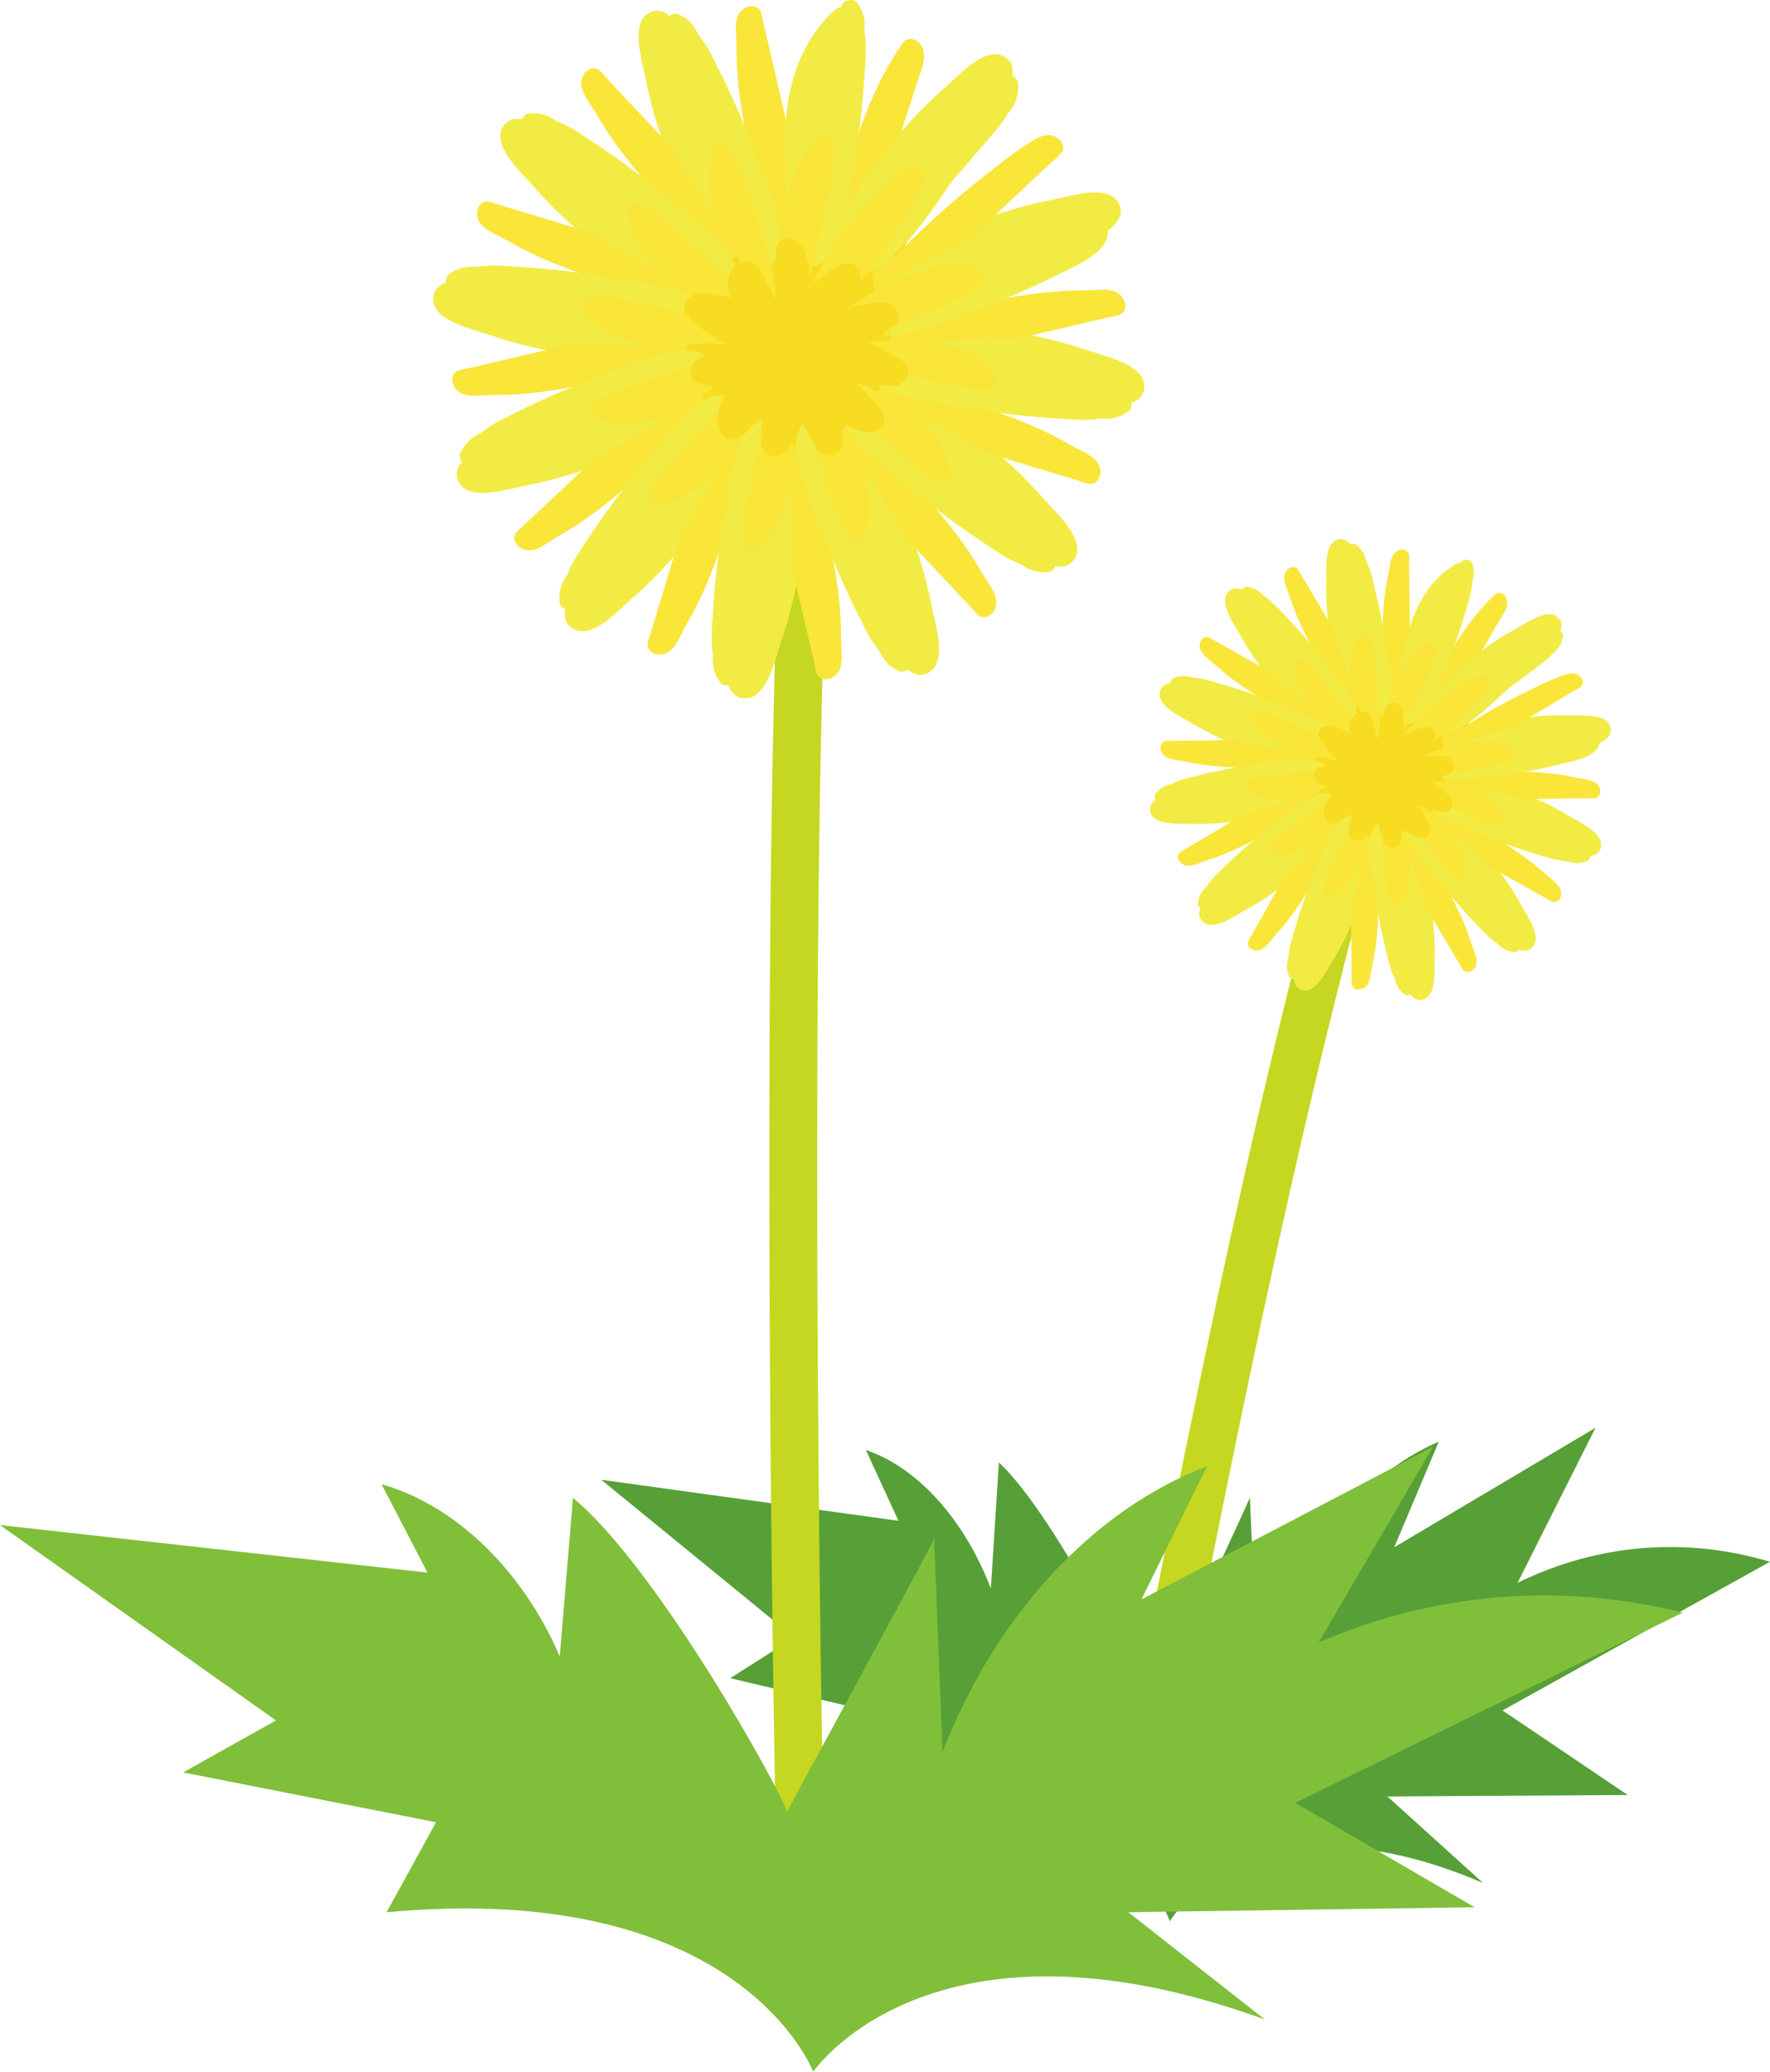 <!-- Generator: Adobe Illustrator 21.1.0, SVG Export Plug-In  -->
<svg version="1.1"
	 xmlns="http://www.w3.org/2000/svg" xmlns:xlink="http://www.w3.org/1999/xlink" xmlns:a="http://ns.adobe.com/AdobeSVGViewerExtensions/3.0/"
	 x="0px" y="0px" width="69.544px" height="81.386px" viewBox="0 0 69.544 81.386"
	 style="enable-background:new 0 0 69.544 81.386;" xml:space="preserve">
<style type="text/css">
	.st0{fill:#56A037;}
	.st1{fill:#C5D720;}
	.st2{fill:#F8DC22;}
	.st3{fill:#FAE539;}
	.st4{fill:#F2EB44;}
	.st5{fill:#80BF3A;}
</style>
<defs>
</defs>
<g>
	<path class="st0" d="M59.035,67.192c3.503-1.947,7.006-3.894,10.509-5.841c-3.33-0.993-6.781-0.705-9.918,0.826
		c1.02-2.03,2.04-4.059,3.061-6.089c-2.636,1.565-5.271,3.129-7.907,4.694c0.584-1.383,1.167-2.767,1.751-4.15
		c-3.094,1.33-5.723,4.598-7.132,8.867c-0.096-2.222-0.193-4.445-0.289-6.667c-0.933,2.088-3.877,8.326-3.939,8.514
		c-0.032-0.419-3.591-7.705-5.924-9.9c-0.105,1.651-0.21,3.302-0.316,4.954c-1.04-2.714-2.887-4.76-4.91-5.439
		c0.426,0.927,0.852,1.853,1.279,2.78c-3.892-0.537-7.783-1.074-11.675-1.611c2.528,2.065,5.055,4.129,7.583,6.194
		c-0.839,0.533-1.678,1.067-2.517,1.601c2.304,0.544,4.609,1.087,6.913,1.631c-0.441,0.934-0.882,1.868-1.323,2.803
		c9.651-0.932,11.682,5.114,11.682,5.114s3.163-5.406,12.308-1.504c-1.253-1.133-2.506-2.266-3.759-3.399
		c3.147-0.019,6.295-0.038,9.442-0.057C62.313,69.404,60.674,68.298,59.035,67.192z"/>
	<g>
		<path class="st1" d="M55.12,29.411c0.341-1.165-1.466-1.708-1.808-0.541c-3.724,12.737-6.507,26.731-9.058,39.753
			c-0.231,1.181,1.574,1.733,1.807,0.541C48.613,56.142,51.396,42.147,55.12,29.411z"/>
		<g>
			<g>
				<path class="st2" d="M59.322,32.12c-0.426-0.47-0.893-0.862-1.397-1.18c0.461-0.149,0.915-0.336,1.36-0.572
					c0.647-0.343,0.312-1.17-0.304-1.261c-0.635-0.094-1.259-0.111-1.872-0.06c0.324-0.323,0.639-0.657,0.943-1.008
					c0.42-0.487,0.086-1.298-0.616-1.142c-0.592,0.132-1.132,0.362-1.607,0.673c0.038-0.599,0.027-1.205-0.036-1.821
					c-0.071-0.7-1.089-0.996-1.313-0.207c-0.221,0.778-0.406,1.56-0.559,2.348c-0.141-0.547-0.283-1.093-0.424-1.64
					c-0.091-0.353-0.452-0.576-0.81-0.494c-0.78,0.181-0.953,0.816-0.837,1.565c-0.458-0.23-0.952-0.406-1.485-0.525
					c-0.514-0.115-1.126,0.436-0.783,0.961c0.51,0.78,1.113,1.437,1.81,1.969c-0.528,0.029-1.057,0.064-1.585,0.112
					c-0.601,0.054-1.004,0.881-0.371,1.239c0.442,0.25,0.892,0.427,1.346,0.532c-0.547,0.505-0.932,1.103-0.884,1.808
					c0.033,0.483,0.517,0.87,0.989,0.605c0.41-0.231,0.804-0.478,1.186-0.741c-0.119,0.403-0.222,0.813-0.302,1.234
					c-0.126,0.66,0.559,1.111,1.1,0.683c0.449-0.355,0.789-0.771,1.057-1.227c0.109,0.472,0.238,0.941,0.394,1.408
					c0.192,0.574,1.136,0.74,1.294,0.034c0.078-0.345,0.114-0.681,0.122-1.012c0.323,0.286,0.685,0.534,1.101,0.729
					c0.595,0.28,1.248-0.241,0.947-0.887c-0.245-0.525-0.526-1.02-0.844-1.485c0.558,0.174,1.122,0.333,1.697,0.464
					C59.274,33.365,59.788,32.634,59.322,32.12z"/>
			</g>
			<path class="st3" d="M55.364,21.845c0.001-0.176-0.15-0.272-0.311-0.25c-0.279,0.037-0.373,0.272-0.422,0.521
				c-0.107,0.537-0.138,1.103-0.177,1.649c-0.07,0.993-0.071,1.987-0.013,2.98c-0.173-0.043-0.381,0.076-0.306,0.286
				c0.125,0.349,0.323,0.557,0.673,0.684c0.121,0.044,0.285-0.041,0.313-0.169C55.524,25.704,55.353,23.718,55.364,21.845z"/>
			<path class="st3" d="M59.138,23.418c-0.091-0.133-0.263-0.182-0.393-0.064c-1.215,1.1-1.912,2.585-2.764,3.955
				c-0.038,0.027-0.066,0.067-0.076,0.121c-0.034,0.053-0.067,0.107-0.102,0.16c-0.079,0.122-0.036,0.243,0.051,0.315
				c0.033,0.149,0.223,0.249,0.369,0.171c0.874-0.469,1.324-1.366,1.806-2.19c0.295-0.504,0.589-1.007,0.884-1.51
				C59.078,24.093,59.359,23.742,59.138,23.418z"/>
			<path class="st4" d="M54.394,26.694c-0.007-0.744-0.194-1.49-0.36-2.211c-0.192-0.833-0.422-1.657-0.688-2.47
				c-0.113-0.346-0.344-1.005-0.842-0.795c-0.483,0.203-0.384,1.175-0.395,1.576c-0.043,1.652,0.274,3.284,0.889,4.815
				c0.071,0.176,0.251,0.165,0.365,0.067c0.114,0.116,0.252,0.193,0.422,0.193C54.362,27.871,54.397,27.11,54.394,26.694z"/>
			<path class="st4" d="M57.618,22.238c-0.383-0.258-0.935,0.32-1.159,0.584c-0.466,0.549-0.729,1.252-0.967,1.922
				c-0.26,0.735-0.46,1.488-0.61,2.252l0,0.001c-0.005,0.024-0.009,0.048-0.014,0.071c-0.019,0.098-0.036,0.195-0.054,0.293
				c-0.068,0.268-0.104,0.54-0.025,0.749c0.001,0.086,0.046,0.146,0.11,0.178c0.282,0.302,0.748,0.146,0.985-0.144
				c0.421-0.516,0.67-1.296,0.923-1.909c0.315-0.762,0.586-1.543,0.812-2.336C57.735,23.498,58.077,22.546,57.618,22.238z"/>
			<path class="st4" d="M61.409,24.997c0.025-0.191-0.219-0.313-0.371-0.227c-0.007,0.004-0.013,0.008-0.02,0.012
				c-0.04-0.033-0.089-0.055-0.15-0.056c-1.03-0.005-1.953,0.458-2.715,1.128c-0.413,0.364-0.774,0.783-1.122,1.208
				c-0.371,0.452-0.769,0.891-0.93,1.465c-0.033,0.118,0.032,0.291,0.169,0.313c0.473,0.075,0.832-0.287,1.206-0.54
				c0.526-0.356,1.046-0.721,1.561-1.092c0.524-0.377,1.043-0.762,1.555-1.155c0.123-0.094,0.276-0.209,0.378-0.343
				C61.208,25.533,61.367,25.323,61.409,24.997z"/>
			<path class="st3" d="M51.02,22.404c-0.087-0.153-0.266-0.16-0.394-0.061c-0.223,0.172-0.187,0.422-0.105,0.662
				c0.176,0.519,0.432,1.024,0.671,1.516c0.436,0.895,0.932,1.756,1.478,2.587c-0.171,0.049-0.291,0.257-0.121,0.401
				c0.283,0.24,0.559,0.321,0.925,0.256c0.127-0.023,0.226-0.178,0.187-0.303C53.088,25.667,51.947,24.033,51.02,22.404z"/>
			<path class="st3" d="M55.075,21.88c-0.146-0.07-0.319-0.026-0.373,0.141c-0.502,1.56-0.363,3.194-0.416,4.808
				c-0.019,0.042-0.023,0.091-0.006,0.143c-0.003,0.063-0.005,0.126-0.008,0.189c-0.007,0.146,0.09,0.229,0.201,0.247
				c0.103,0.113,0.318,0.104,0.405-0.037c0.522-0.843,0.463-1.845,0.469-2.8c0.003-0.583,0.007-1.167,0.01-1.75
				C55.36,22.495,55.428,22.05,55.075,21.88z"/>
			<path class="st4" d="M52.604,27.09c-0.378-0.641-0.913-1.194-1.418-1.735c-0.583-0.625-1.194-1.224-1.831-1.795
				c-0.271-0.243-0.801-0.698-1.127-0.268c-0.317,0.418,0.255,1.21,0.446,1.562c0.789,1.452,1.879,2.707,3.177,3.726
				c0.149,0.117,0.3,0.018,0.349-0.124c0.157,0.044,0.315,0.041,0.462-0.044C53.165,28.124,52.816,27.448,52.604,27.09z"/>
			<path class="st4" d="M53.169,21.618c-0.461-0.031-0.65,0.745-0.712,1.085c-0.129,0.709-0.006,1.449,0.124,2.148
				c0.142,0.767,0.346,1.519,0.598,2.255l0,0.001c0.008,0.023,0.016,0.046,0.024,0.069c0.033,0.094,0.066,0.188,0.1,0.281
				c0.075,0.266,0.18,0.52,0.353,0.661c0.044,0.074,0.113,0.103,0.184,0.099c0.395,0.121,0.721-0.248,0.781-0.617
				c0.107-0.657-0.068-1.458-0.155-2.115c-0.109-0.817-0.264-1.629-0.465-2.429C53.9,22.651,53.721,21.656,53.169,21.618z"/>
			<path class="st4" d="M57.831,22.112c-0.074-0.178-0.346-0.162-0.435-0.011c-0.004,0.007-0.008,0.014-0.012,0.02
				c-0.051-0.009-0.105-0.003-0.158,0.027c-0.895,0.51-1.463,1.373-1.787,2.335c-0.176,0.522-0.278,1.065-0.367,1.607
				c-0.095,0.577-0.22,1.156-0.073,1.733c0.03,0.119,0.174,0.236,0.303,0.187c0.447-0.171,0.578-0.665,0.774-1.07
				c0.277-0.571,0.545-1.147,0.806-1.726c0.265-0.589,0.522-1.182,0.769-1.778c0.059-0.143,0.135-0.319,0.156-0.486
				C57.926,22.677,57.957,22.416,57.831,22.112z"/>
			<path class="st3" d="M47.538,25.061c-0.151-0.089-0.31-0.006-0.372,0.144c-0.107,0.26,0.049,0.459,0.24,0.626
				c0.412,0.361,0.886,0.671,1.34,0.977c0.825,0.557,1.686,1.055,2.574,1.502c-0.124,0.128-0.124,0.368,0.095,0.408
				c0.365,0.066,0.644-0.001,0.928-0.241c0.098-0.083,0.107-0.268,0.01-0.356C50.96,26.853,49.155,26.008,47.538,25.061z"/>
			<path class="st3" d="M50.788,22.58c-0.161,0.012-0.289,0.137-0.252,0.308c0.345,1.602,1.283,2.948,2.044,4.371
				c0.005,0.046,0.025,0.091,0.066,0.126c0.029,0.056,0.059,0.112,0.088,0.168c0.066,0.13,0.192,0.153,0.298,0.114
				c0.146,0.046,0.327-0.069,0.333-0.234c0.031-0.991-0.521-1.83-0.994-2.659c-0.289-0.507-0.577-1.014-0.866-1.521
				C51.342,22.969,51.178,22.551,50.788,22.58z"/>
			<path class="st4" d="M51.253,28.327c-0.647-0.366-1.387-0.577-2.095-0.793c-0.818-0.25-1.647-0.463-2.483-0.64
				c-0.356-0.075-1.043-0.204-1.11,0.332c-0.065,0.52,0.826,0.921,1.167,1.13c1.41,0.863,2.981,1.404,4.614,1.638
				c0.188,0.027,0.269-0.135,0.24-0.282c0.158-0.041,0.293-0.122,0.378-0.269C52.255,28.942,51.615,28.531,51.253,28.327z"/>
			<path class="st4" d="M49.005,23.306c-0.415,0.203-0.19,0.97-0.074,1.295c0.243,0.678,0.72,1.258,1.182,1.798
				c0.507,0.593,1.059,1.142,1.646,1.654l0.001,0.001c0.018,0.017,0.037,0.032,0.055,0.048c0.075,0.065,0.151,0.129,0.227,0.193
				c0.198,0.193,0.416,0.36,0.637,0.396c0.075,0.042,0.15,0.033,0.209-0.006c0.403-0.093,0.5-0.575,0.368-0.925
				c-0.236-0.622-0.787-1.228-1.191-1.754c-0.503-0.654-1.043-1.279-1.617-1.871C50.155,23.835,49.502,23.063,49.005,23.306z"/>
			<path class="st4" d="M53.29,21.402c-0.153-0.117-0.38,0.033-0.382,0.208c0,0,0,0.016,0,0.023
				c-0.048,0.018-0.093,0.05-0.123,0.102c-0.52,0.889-0.58,1.921-0.38,2.915c0.108,0.54,0.292,1.062,0.486,1.576
				c0.206,0.547,0.387,1.111,0.803,1.538c0.086,0.088,0.269,0.118,0.356,0.01c0.302-0.372,0.168-0.864,0.135-1.314
				c-0.046-0.633-0.101-1.266-0.165-1.898c-0.065-0.643-0.139-1.284-0.223-1.925c-0.02-0.153-0.043-0.343-0.108-0.499
				C53.654,21.845,53.551,21.602,53.29,21.402z"/>
			<path class="st3" d="M45.851,29.103c-0.176-0.001-0.272,0.15-0.25,0.311c0.037,0.279,0.272,0.373,0.521,0.422
				c0.537,0.107,1.103,0.138,1.649,0.177c0.993,0.07,1.987,0.071,2.98,0.013c-0.043,0.173,0.076,0.381,0.286,0.306
				c0.349-0.125,0.557-0.323,0.684-0.673c0.044-0.121-0.041-0.285-0.169-0.313C49.71,28.944,47.724,29.114,45.851,29.103z"/>
			<path class="st3" d="M47.424,25.329c-0.133,0.091-0.182,0.263-0.064,0.393c1.1,1.215,2.585,1.912,3.956,2.764
				c0.027,0.038,0.067,0.066,0.12,0.076c0.053,0.034,0.107,0.067,0.16,0.102c0.122,0.079,0.243,0.036,0.315-0.05
				c0.149-0.033,0.249-0.223,0.171-0.369c-0.469-0.874-1.366-1.324-2.19-1.806c-0.504-0.295-1.007-0.589-1.51-0.884
				C48.099,25.39,47.748,25.109,47.424,25.329z"/>
			<path class="st4" d="M50.701,30.074c-0.744,0.007-1.49,0.194-2.211,0.36c-0.833,0.192-1.657,0.422-2.47,0.688
				c-0.346,0.113-1.005,0.344-0.795,0.842c0.203,0.483,1.175,0.384,1.576,0.395c1.652,0.043,3.284-0.274,4.815-0.889
				c0.176-0.071,0.165-0.251,0.067-0.365c0.116-0.114,0.193-0.252,0.193-0.422C51.877,30.106,51.116,30.07,50.701,30.074z"/>
			<path class="st4" d="M46.244,26.85c-0.258,0.383,0.32,0.935,0.584,1.159c0.549,0.466,1.252,0.729,1.922,0.967
				c0.735,0.26,1.488,0.46,2.252,0.61c0,0,0.001,0,0.001,0c0.024,0.005,0.048,0.009,0.071,0.014
				c0.098,0.019,0.195,0.036,0.293,0.054c0.268,0.068,0.54,0.104,0.749,0.025c0.086-0.001,0.146-0.046,0.178-0.11
				c0.302-0.282,0.146-0.748-0.144-0.985c-0.516-0.421-1.296-0.67-1.909-0.923c-0.762-0.315-1.543-0.586-2.336-0.812
				C47.504,26.733,46.552,26.39,46.244,26.85z"/>
			<path class="st4" d="M49.003,23.058c-0.191-0.025-0.313,0.219-0.227,0.371c0.004,0.007,0.008,0.013,0.012,0.02
				c-0.033,0.04-0.055,0.089-0.056,0.15c-0.005,1.03,0.458,1.953,1.128,2.715c0.364,0.413,0.783,0.774,1.208,1.122
				c0.452,0.371,0.891,0.769,1.465,0.93c0.118,0.033,0.291-0.032,0.313-0.169c0.075-0.473-0.287-0.832-0.54-1.206
				c-0.356-0.526-0.721-1.046-1.092-1.561c-0.377-0.524-0.762-1.043-1.155-1.555c-0.094-0.123-0.209-0.276-0.343-0.378
				C49.539,23.259,49.329,23.101,49.003,23.058z"/>
			<path class="st3" d="M46.41,33.447c-0.153,0.087-0.16,0.266-0.061,0.394c0.172,0.223,0.422,0.187,0.662,0.105
				c0.519-0.176,1.024-0.432,1.516-0.671c0.895-0.436,1.756-0.932,2.587-1.478c0.049,0.171,0.257,0.291,0.401,0.121
				c0.24-0.283,0.321-0.559,0.256-0.925c-0.023-0.127-0.178-0.226-0.303-0.187C49.673,31.38,48.039,32.52,46.41,33.447z"/>
			<path class="st3" d="M45.886,29.392c-0.07,0.146-0.026,0.319,0.141,0.373c1.56,0.502,3.194,0.363,4.808,0.416
				c0.043,0.019,0.091,0.023,0.143,0.006c0.063,0.003,0.126,0.005,0.189,0.008c0.146,0.007,0.229-0.09,0.247-0.201
				c0.113-0.103,0.104-0.318-0.037-0.405c-0.843-0.522-1.845-0.463-2.8-0.469c-0.583-0.003-1.167-0.007-1.75-0.01
				C46.501,29.107,46.056,29.04,45.886,29.392z"/>
			<path class="st4" d="M51.096,31.863c-0.641,0.378-1.194,0.913-1.735,1.418c-0.625,0.583-1.224,1.194-1.795,1.831
				c-0.243,0.271-0.698,0.801-0.268,1.127c0.418,0.317,1.21-0.255,1.562-0.446c1.452-0.789,2.707-1.879,3.726-3.177
				c0.117-0.149,0.018-0.3-0.124-0.349c0.044-0.157,0.041-0.315-0.044-0.462C52.13,31.303,51.454,31.652,51.096,31.863z"/>
			<path class="st4" d="M45.624,31.299c-0.031,0.461,0.745,0.65,1.085,0.712c0.709,0.129,1.449,0.006,2.148-0.124
				c0.767-0.142,1.519-0.346,2.255-0.598l0.001,0c0.023-0.008,0.046-0.016,0.069-0.024c0.094-0.033,0.188-0.066,0.281-0.1
				c0.266-0.075,0.52-0.18,0.661-0.353c0.074-0.044,0.103-0.113,0.099-0.184c0.121-0.395-0.248-0.721-0.617-0.781
				C50.95,29.739,50.15,29.913,49.492,30c-0.817,0.109-1.629,0.264-2.429,0.465C46.657,30.568,45.662,30.747,45.624,31.299z"/>
			<path class="st4" d="M46.118,26.636c-0.178,0.074-0.162,0.346-0.011,0.435c0.007,0.004,0.014,0.008,0.02,0.012
				c-0.009,0.051-0.003,0.105,0.027,0.158c0.51,0.895,1.373,1.463,2.335,1.787c0.522,0.176,1.065,0.278,1.607,0.367
				c0.577,0.095,1.156,0.22,1.733,0.073c0.119-0.03,0.236-0.174,0.187-0.303c-0.171-0.447-0.665-0.578-1.07-0.774
				c-0.571-0.277-1.147-0.545-1.726-0.806c-0.589-0.265-1.182-0.522-1.778-0.769c-0.143-0.059-0.319-0.135-0.486-0.156
				C46.683,26.542,46.422,26.51,46.118,26.636z"/>
			<path class="st3" d="M49.067,36.93c-0.089,0.151-0.006,0.31,0.144,0.372c0.26,0.107,0.459-0.049,0.626-0.24
				c0.361-0.412,0.671-0.886,0.977-1.34c0.557-0.825,1.055-1.686,1.502-2.574c0.128,0.124,0.368,0.124,0.408-0.095
				c0.066-0.365-0.001-0.644-0.241-0.928c-0.083-0.098-0.268-0.107-0.356-0.01C50.859,33.508,50.014,35.312,49.067,36.93z"/>
			<path class="st3" d="M46.586,33.68c0.012,0.161,0.137,0.289,0.308,0.252c1.602-0.345,2.948-1.283,4.371-2.044
				c0.046-0.005,0.091-0.025,0.126-0.066c0.056-0.029,0.112-0.059,0.168-0.088c0.13-0.066,0.153-0.192,0.114-0.298
				c0.046-0.146-0.069-0.327-0.234-0.333c-0.991-0.031-1.83,0.521-2.659,0.994c-0.507,0.289-1.014,0.577-1.521,0.866
				C46.975,33.126,46.557,33.29,46.586,33.68z"/>
			<path class="st4" d="M52.333,33.215c-0.366,0.648-0.577,1.388-0.793,2.095c-0.25,0.818-0.463,1.647-0.64,2.483
				c-0.075,0.356-0.204,1.043,0.332,1.11c0.52,0.065,0.921-0.826,1.13-1.167c0.863-1.41,1.404-2.981,1.638-4.614
				c0.027-0.188-0.135-0.269-0.282-0.24c-0.041-0.158-0.122-0.293-0.269-0.378C52.948,32.212,52.537,32.853,52.333,33.215z"/>
			<path class="st4" d="M47.312,35.462c0.203,0.415,0.97,0.19,1.295,0.074c0.678-0.243,1.258-0.72,1.798-1.182
				c0.593-0.507,1.142-1.059,1.654-1.646l0.001-0.001c0.017-0.019,0.032-0.037,0.048-0.055c0.065-0.075,0.129-0.151,0.193-0.227
				c0.193-0.198,0.36-0.416,0.396-0.637c0.042-0.076,0.033-0.15-0.006-0.209c-0.093-0.403-0.575-0.5-0.925-0.368
				c-0.622,0.236-1.228,0.787-1.754,1.191c-0.654,0.503-1.279,1.043-1.871,1.617C47.841,34.312,47.069,34.965,47.312,35.462z"/>
			<path class="st4" d="M45.408,31.177c-0.117,0.153,0.033,0.38,0.208,0.382c0.008,0,0.016,0,0.023,0
				c0.018,0.048,0.05,0.093,0.102,0.123c0.889,0.52,1.921,0.58,2.915,0.38c0.54-0.108,1.062-0.292,1.576-0.486
				c0.547-0.206,1.111-0.387,1.538-0.803c0.088-0.086,0.118-0.268,0.01-0.356c-0.372-0.302-0.864-0.168-1.314-0.135
				c-0.633,0.046-1.266,0.101-1.898,0.165c-0.643,0.065-1.284,0.139-1.925,0.223c-0.153,0.02-0.343,0.043-0.499,0.108
				C45.851,30.813,45.608,30.916,45.408,31.177z"/>
			<path class="st3" d="M53.109,38.617c-0.001,0.176,0.15,0.272,0.311,0.25c0.279-0.037,0.373-0.272,0.422-0.521
				c0.107-0.537,0.138-1.103,0.177-1.649c0.07-0.993,0.071-1.987,0.013-2.98c0.173,0.043,0.381-0.076,0.306-0.286
				c-0.125-0.349-0.323-0.557-0.673-0.684c-0.121-0.044-0.285,0.041-0.313,0.169C52.95,34.758,53.12,36.743,53.109,38.617z"/>
			<path class="st3" d="M49.335,37.043c0.091,0.133,0.263,0.182,0.393,0.064c1.215-1.1,1.912-2.585,2.764-3.956
				c0.038-0.027,0.066-0.067,0.076-0.12c0.034-0.053,0.067-0.107,0.102-0.16c0.079-0.122,0.036-0.243-0.051-0.315
				c-0.033-0.149-0.223-0.249-0.369-0.171c-0.874,0.469-1.324,1.366-1.806,2.19c-0.295,0.504-0.589,1.007-0.884,1.511
				C49.396,36.369,49.115,36.72,49.335,37.043z"/>
			<path class="st4" d="M54.08,33.767c0.007,0.744,0.194,1.49,0.36,2.211c0.192,0.833,0.422,1.657,0.688,2.47
				c0.113,0.346,0.344,1.005,0.842,0.795c0.483-0.203,0.384-1.175,0.395-1.576c0.043-1.652-0.274-3.284-0.889-4.815
				c-0.071-0.176-0.251-0.165-0.365-0.067c-0.114-0.116-0.252-0.193-0.422-0.193C54.112,32.591,54.076,33.351,54.08,33.767z"/>
			<path class="st4" d="M50.856,38.224c0.383,0.258,0.935-0.32,1.159-0.584c0.466-0.549,0.729-1.252,0.967-1.922
				c0.26-0.735,0.46-1.488,0.61-2.252l0-0.001c0.005-0.024,0.009-0.048,0.014-0.071c0.019-0.098,0.036-0.195,0.054-0.293
				c0.068-0.268,0.104-0.54,0.025-0.75c-0.001-0.086-0.046-0.146-0.11-0.178c-0.282-0.302-0.748-0.146-0.985,0.144
				c-0.421,0.516-0.67,1.296-0.923,1.909c-0.315,0.762-0.586,1.543-0.812,2.336C50.739,36.963,50.396,37.915,50.856,38.224z"/>
			<path class="st4" d="M47.064,35.465c-0.025,0.191,0.219,0.313,0.371,0.227c0.007-0.004,0.013-0.008,0.02-0.012
				c0.04,0.033,0.089,0.055,0.15,0.056c1.03,0.005,1.953-0.458,2.715-1.128c0.413-0.364,0.773-0.783,1.122-1.208
				c0.371-0.452,0.769-0.891,0.93-1.465c0.033-0.118-0.032-0.291-0.169-0.313c-0.473-0.075-0.832,0.287-1.206,0.54
				c-0.526,0.356-1.046,0.721-1.561,1.092c-0.524,0.377-1.043,0.762-1.555,1.155c-0.123,0.094-0.276,0.209-0.378,0.343
				C47.265,34.928,47.107,35.139,47.064,35.465z"/>
			<path class="st3" d="M57.453,38.057c0.087,0.153,0.266,0.16,0.394,0.061c0.223-0.172,0.187-0.422,0.105-0.662
				c-0.176-0.519-0.432-1.024-0.671-1.516c-0.436-0.895-0.932-1.756-1.478-2.587c0.171-0.049,0.291-0.257,0.121-0.401
				c-0.283-0.24-0.559-0.321-0.925-0.256c-0.127,0.023-0.226,0.178-0.187,0.303C55.386,34.795,56.526,36.429,57.453,38.057z"/>
			<path class="st3" d="M53.398,38.581c0.146,0.07,0.319,0.026,0.373-0.141c0.502-1.56,0.363-3.194,0.416-4.808
				c0.019-0.043,0.023-0.091,0.006-0.143c0.003-0.063,0.005-0.126,0.008-0.189c0.008-0.146-0.09-0.229-0.201-0.247
				c-0.103-0.113-0.318-0.104-0.405,0.037c-0.522,0.843-0.463,1.845-0.469,2.8c-0.003,0.583-0.007,1.167-0.01,1.75
				C53.113,37.967,53.046,38.411,53.398,38.581z"/>
			<path class="st4" d="M55.869,33.372c0.378,0.641,0.913,1.194,1.418,1.735c0.583,0.625,1.194,1.224,1.831,1.795
				c0.271,0.243,0.801,0.698,1.127,0.268c0.317-0.418-0.255-1.21-0.446-1.562c-0.789-1.452-1.879-2.707-3.177-3.726
				c-0.149-0.117-0.3-0.018-0.349,0.124c-0.157-0.044-0.315-0.041-0.462,0.044C55.309,32.337,55.658,33.014,55.869,33.372z"/>
			<path class="st4" d="M55.305,38.843c0.461,0.031,0.65-0.745,0.712-1.085c0.129-0.709,0.006-1.449-0.124-2.148
				c-0.142-0.767-0.346-1.519-0.598-2.255c0,0,0-0.001,0-0.001c-0.008-0.024-0.016-0.046-0.024-0.069
				c-0.033-0.094-0.066-0.188-0.1-0.281c-0.075-0.266-0.18-0.52-0.353-0.661c-0.044-0.074-0.113-0.103-0.184-0.099
				c-0.395-0.121-0.721,0.248-0.781,0.617c-0.107,0.657,0.068,1.458,0.155,2.115c0.109,0.817,0.264,1.629,0.465,2.429
				C54.574,37.81,54.753,38.806,55.305,38.843z"/>
			<path class="st4" d="M50.642,38.35c0.074,0.178,0.346,0.162,0.435,0.011c0.004-0.007,0.008-0.014,0.012-0.02
				c0.051,0.009,0.105,0.003,0.158-0.027c0.895-0.51,1.463-1.373,1.787-2.335c0.176-0.522,0.278-1.065,0.367-1.607
				c0.095-0.577,0.22-1.156,0.073-1.733c-0.03-0.119-0.174-0.236-0.303-0.187c-0.447,0.171-0.578,0.665-0.774,1.07
				c-0.277,0.571-0.545,1.147-0.806,1.726c-0.265,0.589-0.522,1.182-0.769,1.778c-0.059,0.143-0.135,0.319-0.156,0.486
				C50.548,37.785,50.516,38.046,50.642,38.35z"/>
			<path class="st3" d="M60.936,35.4c0.151,0.089,0.31,0.006,0.372-0.144c0.107-0.26-0.049-0.459-0.24-0.626
				c-0.412-0.361-0.886-0.671-1.34-0.977c-0.825-0.557-1.686-1.055-2.574-1.502c0.124-0.128,0.124-0.368-0.095-0.408
				c-0.365-0.066-0.644,0.001-0.928,0.241c-0.098,0.083-0.107,0.268-0.01,0.356C57.514,33.609,59.318,34.454,60.936,35.4z"/>
			<path class="st3" d="M57.686,37.882c0.161-0.012,0.289-0.137,0.252-0.308c-0.345-1.602-1.283-2.948-2.044-4.371
				c-0.005-0.046-0.025-0.091-0.066-0.126c-0.029-0.056-0.059-0.112-0.088-0.168c-0.066-0.13-0.192-0.153-0.298-0.114
				c-0.146-0.046-0.327,0.069-0.333,0.234c-0.031,0.991,0.521,1.83,0.994,2.659c0.289,0.507,0.577,1.014,0.866,1.521
				C57.132,37.492,57.296,37.911,57.686,37.882z"/>
			<path class="st4" d="M57.221,32.135c0.647,0.366,1.387,0.577,2.095,0.793c0.818,0.25,1.647,0.463,2.483,0.64
				c0.356,0.075,1.043,0.204,1.11-0.332c0.065-0.52-0.826-0.921-1.167-1.13c-1.41-0.863-2.981-1.404-4.614-1.638
				c-0.188-0.027-0.269,0.135-0.24,0.282c-0.158,0.041-0.293,0.122-0.378,0.269C56.218,31.519,56.859,31.93,57.221,32.135z"/>
			<path class="st4" d="M59.468,37.155c0.415-0.203,0.19-0.97,0.074-1.295c-0.243-0.678-0.72-1.258-1.182-1.798
				c-0.507-0.593-1.059-1.142-1.646-1.654l-0.001-0.001c-0.018-0.017-0.037-0.032-0.055-0.048c-0.075-0.065-0.151-0.129-0.227-0.193
				c-0.198-0.193-0.416-0.36-0.637-0.396c-0.076-0.042-0.15-0.033-0.209,0.006c-0.403,0.093-0.5,0.575-0.368,0.925
				c0.236,0.622,0.787,1.228,1.191,1.754c0.503,0.654,1.043,1.279,1.617,1.871C58.318,36.627,58.971,37.399,59.468,37.155z"/>
			<path class="st4" d="M55.183,39.059c0.153,0.117,0.38-0.033,0.382-0.208c0-0.008,0-0.016,0-0.023
				c0.048-0.018,0.093-0.05,0.123-0.102c0.52-0.89,0.58-1.921,0.38-2.915c-0.108-0.54-0.292-1.062-0.486-1.576
				c-0.206-0.547-0.387-1.111-0.803-1.538c-0.086-0.088-0.269-0.118-0.356-0.01c-0.302,0.372-0.168,0.864-0.135,1.314
				c0.046,0.633,0.101,1.266,0.165,1.898c0.065,0.643,0.139,1.284,0.223,1.925c0.02,0.153,0.043,0.343,0.108,0.499
				C54.819,38.617,54.922,38.859,55.183,39.059z"/>
			<path class="st3" d="M62.623,31.358c0.176,0.001,0.272-0.15,0.25-0.311c-0.037-0.279-0.272-0.373-0.521-0.422
				c-0.537-0.107-1.103-0.138-1.649-0.177c-0.993-0.07-1.987-0.071-2.98-0.013c0.043-0.173-0.076-0.381-0.286-0.306
				c-0.349,0.125-0.557,0.323-0.684,0.673c-0.044,0.121,0.041,0.285,0.169,0.313C58.764,31.518,60.749,31.347,62.623,31.358z"/>
			<path class="st3" d="M61.049,35.132c0.133-0.091,0.182-0.263,0.064-0.393c-1.1-1.215-2.585-1.912-3.955-2.764
				c-0.027-0.038-0.067-0.066-0.121-0.076c-0.053-0.034-0.107-0.067-0.16-0.102c-0.122-0.079-0.243-0.036-0.315,0.05
				c-0.149,0.033-0.249,0.223-0.171,0.369c0.469,0.874,1.366,1.324,2.19,1.806c0.504,0.295,1.007,0.589,1.51,0.884
				C60.375,35.072,60.726,35.353,61.049,35.132z"/>
			<path class="st4" d="M57.773,30.388c0.744-0.007,1.49-0.194,2.211-0.36c0.833-0.192,1.657-0.422,2.47-0.688
				c0.346-0.113,1.005-0.344,0.795-0.842c-0.203-0.483-1.175-0.384-1.576-0.395c-1.652-0.043-3.284,0.274-4.815,0.889
				c-0.176,0.071-0.165,0.251-0.067,0.365c-0.116,0.114-0.193,0.252-0.193,0.422C56.597,30.356,57.357,30.391,57.773,30.388z"/>
			<path class="st4" d="M62.23,33.612c0.258-0.384-0.32-0.935-0.584-1.159c-0.549-0.466-1.252-0.729-1.922-0.967
				c-0.735-0.26-1.488-0.46-2.252-0.61c0,0-0.001,0-0.001,0c-0.024-0.005-0.048-0.009-0.071-0.014
				c-0.098-0.019-0.195-0.036-0.293-0.054c-0.268-0.068-0.54-0.104-0.749-0.025c-0.086,0.001-0.146,0.046-0.178,0.11
				c-0.302,0.282-0.146,0.748,0.144,0.985c0.516,0.421,1.296,0.67,1.909,0.923c0.762,0.315,1.543,0.586,2.336,0.812
				C60.969,33.729,61.921,34.071,62.23,33.612z"/>
			<path class="st4" d="M59.471,37.403c0.191,0.025,0.313-0.219,0.227-0.371c-0.004-0.007-0.008-0.013-0.012-0.02
				c0.033-0.04,0.055-0.089,0.056-0.15c0.005-1.03-0.458-1.953-1.128-2.715c-0.364-0.413-0.783-0.774-1.208-1.122
				c-0.452-0.371-0.891-0.769-1.465-0.93c-0.118-0.033-0.291,0.032-0.313,0.169c-0.075,0.473,0.287,0.832,0.54,1.206
				c0.356,0.526,0.721,1.046,1.092,1.561c0.377,0.524,0.763,1.043,1.155,1.555c0.094,0.123,0.209,0.276,0.343,0.378
				C58.934,37.202,59.145,37.361,59.471,37.403z"/>
			<path class="st3" d="M62.063,27.014c0.153-0.087,0.16-0.266,0.061-0.394c-0.172-0.223-0.422-0.187-0.662-0.105
				c-0.519,0.176-1.024,0.432-1.516,0.671c-0.895,0.436-1.756,0.932-2.587,1.478c-0.049-0.171-0.257-0.292-0.401-0.121
				c-0.24,0.283-0.321,0.559-0.256,0.925c0.023,0.127,0.178,0.226,0.303,0.187C58.801,29.082,60.435,27.941,62.063,27.014z"/>
			<path class="st3" d="M62.587,31.069c0.07-0.146,0.026-0.319-0.141-0.373c-1.56-0.502-3.194-0.363-4.808-0.416
				c-0.042-0.019-0.091-0.023-0.142-0.006c-0.063-0.003-0.126-0.005-0.189-0.008c-0.146-0.007-0.229,0.09-0.247,0.201
				c-0.113,0.103-0.104,0.318,0.037,0.405c0.843,0.522,1.845,0.463,2.8,0.469c0.583,0.003,1.167,0.007,1.75,0.01
				C61.973,31.354,62.417,31.422,62.587,31.069z"/>
			<path class="st4" d="M57.378,28.598c0.641-0.378,1.194-0.913,1.735-1.418c0.625-0.583,1.224-1.194,1.795-1.831
				c0.243-0.271,0.698-0.801,0.268-1.127c-0.418-0.317-1.21,0.255-1.562,0.446c-1.452,0.789-2.707,1.88-3.726,3.177
				c-0.117,0.149-0.018,0.3,0.124,0.349c-0.044,0.157-0.041,0.315,0.044,0.462C56.343,29.159,57.02,28.81,57.378,28.598z"/>
			<path class="st4" d="M62.849,29.163c0.031-0.461-0.745-0.65-1.085-0.712c-0.709-0.129-1.449-0.006-2.148,0.124
				c-0.767,0.142-1.519,0.346-2.255,0.598l-0.001,0c-0.023,0.008-0.046,0.016-0.069,0.024c-0.094,0.033-0.188,0.066-0.281,0.1
				c-0.266,0.075-0.52,0.18-0.661,0.353c-0.074,0.044-0.103,0.113-0.099,0.184c-0.121,0.395,0.248,0.721,0.617,0.781
				c0.657,0.107,1.458-0.068,2.115-0.155c0.817-0.109,1.629-0.264,2.429-0.465C61.816,29.894,62.812,29.715,62.849,29.163z"/>
			<path class="st4" d="M62.356,33.825c0.178-0.074,0.162-0.346,0.011-0.435c-0.007-0.004-0.014-0.008-0.02-0.012
				c0.009-0.051,0.003-0.105-0.027-0.158c-0.51-0.895-1.373-1.463-2.335-1.787c-0.522-0.176-1.065-0.278-1.607-0.367
				c-0.577-0.095-1.156-0.22-1.733-0.073c-0.119,0.03-0.236,0.174-0.187,0.303c0.171,0.447,0.665,0.578,1.07,0.774
				c0.571,0.277,1.147,0.545,1.726,0.806c0.589,0.265,1.182,0.522,1.778,0.769c0.143,0.059,0.319,0.135,0.486,0.156
				C61.791,33.92,62.052,33.951,62.356,33.825z"/>
			<g>
				<path class="st3" d="M56.416,25.308c-0.045-0.108-0.21-0.098-0.264-0.007c-0.002,0.004-0.005,0.008-0.007,0.012
					c-0.031-0.005-0.064-0.002-0.096,0.016c-0.543,0.309-0.887,0.833-1.083,1.416c-0.107,0.316-0.169,0.646-0.223,0.974
					c-0.058,0.35-0.134,0.701-0.044,1.051c0.018,0.072,0.105,0.143,0.184,0.113c0.271-0.104,0.35-0.403,0.469-0.649
					c0.168-0.346,0.331-0.695,0.489-1.047c0.161-0.357,0.316-0.716,0.467-1.078c0.036-0.087,0.082-0.193,0.095-0.295
					C56.473,25.651,56.493,25.492,56.416,25.308z"/>
				<path class="st3" d="M53.663,24.878c-0.093-0.071-0.231,0.02-0.232,0.126c0,0.005,0,0.009,0,0.009
					c-0.029,0.015-0.056,0.035-0.075,0.067c-0.315,0.539-0.352,1.165-0.231,1.768c0.066,0.327,0.177,0.644,0.294,0.955
					c0.125,0.332,0.235,0.674,0.487,0.932c0.052,0.053,0.163,0.071,0.216,0.006c0.183-0.226,0.102-0.524,0.082-0.797
					c-0.028-0.384-0.061-0.768-0.1-1.151c-0.039-0.39-0.084-0.779-0.135-1.167c-0.012-0.093-0.026-0.208-0.065-0.302
					C53.884,25.146,53.821,24.999,53.663,24.878z"/>
				<path class="st3" d="M51.063,25.882c-0.116-0.015-0.19,0.133-0.138,0.225c0.002,0.004,0.005,0.008,0.007,0.012
					c-0.02,0.024-0.034,0.054-0.034,0.091c-0.003,0.625,0.278,1.184,0.684,1.646c0.221,0.251,0.475,0.469,0.733,0.68
					c0.274,0.225,0.54,0.466,0.888,0.564c0.071,0.02,0.177-0.02,0.19-0.102c0.046-0.287-0.174-0.505-0.327-0.731
					c-0.216-0.319-0.437-0.634-0.662-0.947c-0.229-0.318-0.462-0.632-0.7-0.943c-0.057-0.074-0.127-0.167-0.208-0.229
					C51.389,26.004,51.261,25.908,51.063,25.882z"/>
				<path class="st3" d="M49.314,28.051c-0.108,0.045-0.098,0.21-0.007,0.264c0.004,0.002,0.008,0.005,0.012,0.007
					c-0.005,0.031-0.002,0.064,0.016,0.096c0.309,0.543,0.833,0.887,1.416,1.083c0.316,0.107,0.646,0.169,0.975,0.223
					c0.35,0.058,0.701,0.134,1.051,0.044c0.072-0.018,0.143-0.105,0.113-0.184c-0.104-0.271-0.403-0.35-0.649-0.469
					c-0.346-0.168-0.695-0.331-1.047-0.489c-0.357-0.161-0.716-0.316-1.078-0.467c-0.087-0.036-0.193-0.082-0.295-0.095
					C49.657,27.994,49.498,27.975,49.314,28.051z"/>
				<path class="st3" d="M48.884,30.805c-0.071,0.093,0.02,0.231,0.126,0.232c0.005,0,0.009,0,0.014,0
					c0.011,0.029,0.03,0.056,0.062,0.075c0.539,0.315,1.165,0.352,1.768,0.231c0.327-0.066,0.644-0.177,0.955-0.294
					c0.332-0.125,0.674-0.235,0.932-0.487c0.053-0.052,0.071-0.163,0.006-0.216c-0.226-0.183-0.524-0.102-0.797-0.082
					c-0.384,0.028-0.768,0.061-1.151,0.1c-0.39,0.039-0.779,0.084-1.167,0.135c-0.093,0.012-0.208,0.026-0.302,0.065
					C49.152,30.584,49.005,30.646,48.884,30.805z"/>
				<path class="st3" d="M49.888,33.404c-0.015,0.116,0.133,0.19,0.225,0.138c0.004-0.002,0.008-0.005,0.012-0.007
					c0.024,0.02,0.054,0.034,0.091,0.034c0.625,0.003,1.184-0.278,1.646-0.684c0.251-0.221,0.469-0.475,0.68-0.733
					c0.225-0.274,0.466-0.54,0.564-0.888c0.02-0.071-0.02-0.177-0.102-0.19c-0.287-0.046-0.505,0.174-0.731,0.327
					c-0.319,0.216-0.634,0.437-0.947,0.662c-0.318,0.229-0.632,0.462-0.943,0.7c-0.074,0.057-0.167,0.127-0.229,0.208
					C50.01,33.079,49.914,33.206,49.888,33.404z"/>
				<path class="st3" d="M52.057,35.153c0.045,0.108,0.21,0.098,0.264,0.007c0.002-0.004,0.005-0.008,0.007-0.012
					c0.031,0.005,0.064,0.002,0.096-0.016c0.543-0.309,0.887-0.833,1.083-1.416c0.107-0.316,0.169-0.646,0.223-0.974
					c0.058-0.35,0.134-0.701,0.044-1.051c-0.018-0.072-0.105-0.143-0.184-0.113c-0.271,0.104-0.35,0.403-0.47,0.649
					c-0.168,0.346-0.331,0.695-0.489,1.047c-0.161,0.357-0.316,0.716-0.467,1.078c-0.036,0.087-0.082,0.193-0.095,0.295
					C52,34.811,51.981,34.969,52.057,35.153z"/>
				<path class="st3" d="M54.811,35.584c0.093,0.071,0.231-0.02,0.232-0.126c0,0,0-0.009,0-0.014
					c0.029-0.011,0.056-0.03,0.075-0.062c0.315-0.539,0.352-1.165,0.231-1.768c-0.066-0.327-0.177-0.644-0.294-0.955
					c-0.125-0.332-0.235-0.674-0.487-0.932c-0.052-0.053-0.163-0.071-0.216-0.006c-0.183,0.226-0.102,0.524-0.082,0.797
					c0.028,0.384,0.061,0.768,0.1,1.151c0.039,0.39,0.084,0.779,0.135,1.167c0.012,0.093,0.026,0.208,0.065,0.302
					C54.59,35.315,54.652,35.462,54.811,35.584z"/>
				<path class="st3" d="M57.41,34.579c0.116,0.015,0.19-0.133,0.138-0.225c-0.002-0.004-0.005-0.008-0.007-0.012
					c0.02-0.024,0.034-0.054,0.034-0.091c0.003-0.625-0.278-1.184-0.684-1.646c-0.22-0.251-0.475-0.469-0.733-0.68
					c-0.274-0.225-0.54-0.466-0.888-0.564c-0.071-0.02-0.177,0.02-0.19,0.102c-0.046,0.287,0.174,0.505,0.327,0.731
					c0.216,0.319,0.437,0.634,0.662,0.947c0.229,0.318,0.462,0.632,0.7,0.943c0.057,0.075,0.127,0.167,0.208,0.229
					C57.085,34.458,57.212,34.554,57.41,34.579z"/>
				<path class="st3" d="M56.141,29.241c0.388-0.229,0.724-0.554,1.052-0.86c0.379-0.354,0.742-0.724,1.089-1.11
					c0.147-0.164,0.423-0.485,0.162-0.683c-0.253-0.192-0.734,0.154-0.947,0.27c-0.88,0.478-1.641,1.14-2.259,1.926
					c-0.071,0.09-0.011,0.182,0.075,0.212c-0.027,0.095-0.025,0.191,0.027,0.28C55.514,29.581,55.924,29.369,56.141,29.241z"/>
				<path class="st3" d="M59.459,29.583c0.019-0.279-0.452-0.394-0.658-0.431c-0.43-0.078-0.879-0.003-1.302,0.075
					c-0.465,0.086-0.921,0.21-1.367,0.363l-0.001,0c-0.014,0.005-0.028,0.01-0.042,0.015c-0.057,0.02-0.114,0.04-0.17,0.061
					c-0.161,0.045-0.315,0.109-0.401,0.214c-0.045,0.027-0.063,0.069-0.06,0.112c-0.073,0.24,0.15,0.437,0.374,0.473
					c0.398,0.065,0.884-0.041,1.282-0.094c0.496-0.066,0.988-0.16,1.473-0.282C58.832,30.027,59.436,29.918,59.459,29.583z"/>
				<path class="st3" d="M59.159,32.41c0.108-0.045,0.098-0.21,0.007-0.264c-0.004-0.002-0.008-0.005-0.012-0.007
					c0.005-0.031,0.002-0.064-0.016-0.096c-0.309-0.543-0.833-0.887-1.416-1.083c-0.316-0.107-0.646-0.169-0.975-0.223
					c-0.35-0.058-0.701-0.134-1.051-0.044c-0.072,0.018-0.143,0.105-0.113,0.184c0.104,0.271,0.403,0.35,0.649,0.47
					c0.346,0.168,0.695,0.331,1.047,0.489c0.357,0.161,0.716,0.316,1.078,0.467c0.087,0.036,0.193,0.082,0.295,0.095
					C58.817,32.467,58.975,32.487,59.159,32.41z"/>
			</g>
			<g>
				<path class="st3" d="M55.462,27.465c-0.025-0.061-0.118-0.055-0.148-0.004c-0.001,0.002-0.003,0.005-0.004,0.007
					c-0.017-0.003-0.036-0.001-0.054,0.009c-0.305,0.174-0.498,0.468-0.609,0.795c-0.06,0.178-0.095,0.363-0.125,0.548
					c-0.032,0.197-0.075,0.394-0.025,0.591c0.01,0.04,0.059,0.08,0.103,0.064c0.152-0.058,0.197-0.226,0.264-0.365
					c0.094-0.195,0.186-0.391,0.275-0.588c0.09-0.201,0.178-0.403,0.262-0.606c0.02-0.049,0.046-0.109,0.053-0.166
					C55.494,27.657,55.504,27.568,55.462,27.465z"/>
				<path class="st3" d="M53.914,27.223c-0.052-0.04-0.13,0.011-0.13,0.071v0.008c-0.017,0.006-0.032,0.017-0.042,0.035
					c-0.177,0.303-0.198,0.654-0.13,0.993c0.037,0.184,0.099,0.362,0.165,0.537c0.07,0.186,0.132,0.379,0.274,0.524
					c0.029,0.03,0.091,0.04,0.121,0.004c0.103-0.127,0.057-0.295,0.046-0.448c-0.016-0.216-0.034-0.431-0.056-0.647
					c-0.022-0.219-0.047-0.438-0.076-0.656c-0.007-0.052-0.015-0.117-0.037-0.17C54.038,27.374,54.003,27.291,53.914,27.223z"/>
				<path class="st3" d="M52.454,27.787c-0.065-0.008-0.107,0.075-0.077,0.126c0.001,0.002,0.003,0.005,0.004,0.007
					c-0.011,0.013-0.019,0.031-0.019,0.051c-0.002,0.351,0.156,0.666,0.384,0.925c0.124,0.141,0.267,0.264,0.412,0.382
					c0.154,0.126,0.303,0.262,0.499,0.317c0.04,0.011,0.099-0.011,0.107-0.058c0.026-0.161-0.098-0.284-0.184-0.411
					c-0.121-0.179-0.246-0.356-0.372-0.532c-0.129-0.179-0.26-0.355-0.394-0.53c-0.032-0.042-0.071-0.094-0.117-0.129
					C52.636,27.856,52.565,27.802,52.454,27.787z"/>
				<path class="st3" d="M51.471,29.006c-0.061,0.025-0.055,0.118-0.004,0.148c0.002,0.001,0.005,0.003,0.007,0.004
					c-0.003,0.017-0.001,0.036,0.009,0.054c0.174,0.305,0.468,0.498,0.795,0.609c0.178,0.06,0.363,0.095,0.548,0.125
					c0.197,0.032,0.394,0.075,0.591,0.025c0.04-0.01,0.08-0.059,0.064-0.103c-0.058-0.152-0.226-0.197-0.365-0.264
					c-0.195-0.094-0.391-0.186-0.588-0.275c-0.201-0.09-0.403-0.178-0.606-0.262c-0.049-0.02-0.109-0.046-0.166-0.053
					C51.663,28.974,51.574,28.963,51.471,29.006z"/>
				<path class="st3" d="M51.229,30.553c-0.04,0.052,0.011,0.13,0.071,0.13c0.003,0,0.005,0,0.008,0
					c0.006,0.017,0.017,0.032,0.035,0.042c0.303,0.177,0.654,0.198,0.993,0.13c0.184-0.037,0.362-0.099,0.537-0.165
					c0.186-0.07,0.379-0.132,0.524-0.274c0.03-0.029,0.04-0.091,0.003-0.121c-0.127-0.103-0.294-0.057-0.448-0.046
					c-0.216,0.016-0.431,0.034-0.647,0.056c-0.219,0.022-0.438,0.047-0.656,0.076c-0.052,0.007-0.117,0.015-0.17,0.037
					C51.38,30.429,51.297,30.464,51.229,30.553z"/>
				<path class="st3" d="M51.793,32.014c-0.009,0.065,0.074,0.107,0.126,0.077c0.002-0.001,0.005-0.003,0.007-0.004
					c0.013,0.011,0.03,0.019,0.051,0.019c0.351,0.002,0.665-0.156,0.925-0.384c0.141-0.124,0.264-0.267,0.382-0.412
					c0.126-0.154,0.262-0.303,0.317-0.499c0.011-0.04-0.011-0.099-0.058-0.107c-0.161-0.026-0.284,0.098-0.411,0.184
					c-0.179,0.121-0.356,0.246-0.532,0.372c-0.179,0.129-0.355,0.26-0.53,0.394c-0.042,0.032-0.094,0.071-0.129,0.117
					C51.862,31.831,51.808,31.903,51.793,32.014z"/>
				<path class="st3" d="M53.012,32.997c0.025,0.061,0.118,0.055,0.148,0.004c0.001-0.002,0.003-0.005,0.004-0.007
					c0.017,0.003,0.036,0.001,0.054-0.009c0.305-0.174,0.498-0.468,0.609-0.795c0.06-0.178,0.095-0.363,0.125-0.548
					c0.032-0.197,0.075-0.394,0.025-0.591c-0.01-0.04-0.059-0.08-0.103-0.064c-0.152,0.058-0.197,0.226-0.264,0.365
					c-0.094,0.195-0.186,0.391-0.275,0.588c-0.09,0.201-0.178,0.403-0.262,0.606c-0.02,0.049-0.046,0.109-0.053,0.166
					C52.98,32.804,52.969,32.894,53.012,32.997z"/>
				<path class="st3" d="M54.559,33.239c0.052,0.04,0.13-0.011,0.13-0.071V33.16c0.017-0.006,0.032-0.017,0.042-0.035
					c0.177-0.303,0.198-0.654,0.13-0.993c-0.037-0.184-0.099-0.362-0.165-0.537c-0.07-0.186-0.132-0.379-0.274-0.524
					c-0.029-0.03-0.092-0.04-0.121-0.003c-0.103,0.127-0.057,0.294-0.046,0.448c0.016,0.216,0.034,0.431,0.056,0.647
					c0.022,0.219,0.047,0.438,0.076,0.656c0.007,0.052,0.015,0.117,0.037,0.17C54.435,33.088,54.47,33.171,54.559,33.239z"/>
				<path class="st3" d="M56.02,32.674c0.065,0.009,0.107-0.074,0.077-0.126c-0.001-0.002-0.003-0.005-0.004-0.007
					c0.011-0.013,0.019-0.03,0.019-0.051c0.002-0.351-0.156-0.665-0.384-0.925c-0.124-0.141-0.267-0.264-0.412-0.382
					c-0.154-0.126-0.303-0.262-0.499-0.317c-0.04-0.011-0.099,0.011-0.107,0.058c-0.026,0.161,0.098,0.284,0.184,0.411
					c0.121,0.179,0.246,0.356,0.372,0.532c0.129,0.179,0.26,0.355,0.394,0.53c0.032,0.042,0.071,0.094,0.117,0.129
					C55.837,32.606,55.909,32.66,56.02,32.674z"/>
				<path class="st3" d="M55.307,29.675c0.218-0.129,0.407-0.311,0.591-0.483c0.213-0.199,0.417-0.407,0.612-0.624
					c0.083-0.092,0.238-0.273,0.091-0.384c-0.142-0.108-0.412,0.087-0.532,0.152c-0.495,0.269-0.922,0.64-1.269,1.083
					c-0.04,0.051-0.006,0.102,0.042,0.119c-0.015,0.054-0.014,0.107,0.015,0.158C54.954,29.866,55.185,29.747,55.307,29.675z"/>
				<path class="st3" d="M57.171,29.867c0.011-0.157-0.254-0.221-0.37-0.242c-0.241-0.044-0.494-0.002-0.732,0.042
					c-0.261,0.049-0.517,0.118-0.768,0.204l0,0c-0.008,0.003-0.016,0.005-0.023,0.008c-0.032,0.011-0.064,0.023-0.096,0.034
					c-0.091,0.025-0.177,0.061-0.225,0.12c-0.025,0.015-0.035,0.039-0.034,0.063c-0.041,0.135,0.084,0.246,0.21,0.266
					c0.224,0.036,0.497-0.023,0.72-0.053c0.278-0.037,0.555-0.09,0.828-0.159C56.819,30.116,57.158,30.055,57.171,29.867z"/>
				<path class="st3" d="M57.003,31.455c0.061-0.025,0.055-0.118,0.004-0.148c-0.002-0.001-0.005-0.003-0.007-0.004
					c0.003-0.017,0.001-0.036-0.009-0.054c-0.174-0.305-0.468-0.498-0.795-0.609c-0.178-0.06-0.363-0.095-0.548-0.125
					c-0.197-0.032-0.394-0.075-0.591-0.025c-0.04,0.01-0.08,0.059-0.064,0.103c0.058,0.152,0.226,0.197,0.365,0.264
					c0.195,0.094,0.391,0.186,0.588,0.275c0.201,0.09,0.403,0.178,0.606,0.262c0.049,0.02,0.109,0.046,0.166,0.053
					C56.81,31.488,56.9,31.498,57.003,31.455z"/>
			</g>
			<g>
				<path class="st2" d="M56.975,31.308c-0.224-0.247-0.47-0.453-0.735-0.621c0.242-0.078,0.481-0.177,0.715-0.301
					c0.34-0.18,0.164-0.615-0.16-0.663c-0.334-0.049-0.662-0.059-0.985-0.032c0.171-0.17,0.336-0.345,0.496-0.53
					c0.221-0.256,0.045-0.683-0.324-0.601c-0.311,0.069-0.595,0.19-0.845,0.354c0.02-0.315,0.014-0.634-0.019-0.958
					c-0.037-0.368-0.573-0.524-0.691-0.109c-0.116,0.409-0.213,0.821-0.294,1.235c-0.074-0.287-0.149-0.575-0.223-0.862
					c-0.048-0.186-0.238-0.303-0.426-0.26c-0.41,0.095-0.501,0.429-0.44,0.823c-0.241-0.121-0.501-0.214-0.781-0.276
					c-0.27-0.06-0.592,0.229-0.412,0.505c0.268,0.41,0.585,0.756,0.952,1.035c-0.278,0.015-0.556,0.034-0.833,0.059
					c-0.316,0.029-0.528,0.463-0.195,0.652c0.232,0.131,0.469,0.225,0.708,0.28c-0.288,0.266-0.49,0.58-0.465,0.951
					c0.017,0.254,0.272,0.458,0.52,0.318c0.216-0.121,0.423-0.251,0.623-0.39c-0.063,0.212-0.117,0.427-0.159,0.649
					c-0.066,0.347,0.294,0.584,0.579,0.359c0.236-0.187,0.415-0.405,0.556-0.645c0.057,0.248,0.125,0.495,0.207,0.74
					c0.101,0.302,0.597,0.389,0.681,0.018c0.041-0.182,0.06-0.358,0.064-0.532c0.17,0.15,0.36,0.281,0.579,0.384
					c0.313,0.147,0.656-0.127,0.498-0.466c-0.129-0.276-0.277-0.536-0.444-0.781c0.294,0.092,0.59,0.175,0.892,0.244
					C56.949,31.963,57.22,31.578,56.975,31.308z"/>
			</g>
		</g>
	</g>
	<g>
		<path class="st1" d="M32.712,17.176c0.082-1.211-1.799-1.353-1.881-0.14c-0.9,13.239-0.611,43.531-0.305,56.797
			c0.028,1.203,1.91,1.355,1.881,0.14C32.102,60.707,31.812,30.415,32.712,17.176z"/>
		<g>
			<g>
				<path class="st2" d="M39.222,14.617c-0.792-0.563-1.62-0.996-2.479-1.306c0.641-0.374,1.258-0.804,1.846-1.303
					c0.856-0.726,0.082-1.853-0.87-1.787c-0.981,0.068-1.92,0.248-2.821,0.526c0.379-0.589,0.74-1.193,1.079-1.819
					c0.469-0.867-0.299-1.97-1.298-1.506c-0.843,0.392-1.574,0.914-2.183,1.536c-0.141-0.909-0.357-1.812-0.653-2.713
					c-0.337-1.024-1.957-1.131-2.033,0.123c-0.075,1.237-0.094,2.468-0.063,3.697c-0.392-0.771-0.783-1.543-1.175-2.314
					c-0.253-0.499-0.866-0.714-1.375-0.472c-1.108,0.527-1.157,1.535-0.738,2.618C25.7,9.704,24.902,9.603,24.065,9.6
					c-0.807-0.003-1.542,1.022-0.855,1.695c1.02,0.999,2.138,1.783,3.356,2.35c-0.781,0.217-1.56,0.444-2.334,0.689
					c-0.881,0.279-1.213,1.648-0.147,1.976c0.743,0.229,1.475,0.345,2.189,0.352c-0.653,0.936-1.031,1.957-0.727,2.996
					c0.208,0.712,1.06,1.132,1.679,0.579c0.538-0.48,1.046-0.98,1.53-1.499c-0.046,0.642-0.064,1.289-0.046,1.946
					c0.028,1.029,1.202,1.478,1.871,0.659c0.555-0.678,0.927-1.413,1.178-2.184c0.318,0.67,0.666,1.329,1.054,1.976
					c0.476,0.795,1.943,0.734,1.948-0.375c0.002-0.542-0.053-1.057-0.15-1.554c0.578,0.321,1.2,0.573,1.887,0.729
					c0.982,0.222,1.788-0.772,1.124-1.639c-0.54-0.705-1.123-1.352-1.751-1.944c0.892,0.077,1.788,0.129,2.692,0.136
					C39.559,16.495,40.087,15.231,39.222,14.617z"/>
			</g>
			<path class="st3" d="M29.918,0.545c-0.056-0.263-0.314-0.357-0.548-0.272c-0.405,0.148-0.468,0.53-0.46,0.919
				c0.018,0.839,0.156,1.696,0.278,2.525c0.222,1.508,0.548,2.996,0.961,4.463c-0.272-0.008-0.544,0.24-0.363,0.529
				c0.302,0.481,0.667,0.728,1.232,0.801c0.196,0.026,0.413-0.156,0.413-0.356C31.427,6.267,30.518,3.353,29.918,0.545z"/>
			<path class="st3" d="M36.082,1.658c-0.18-0.17-0.454-0.185-0.609,0.033c-1.456,2.045-2.009,4.496-2.833,6.828
				c-0.048,0.053-0.076,0.122-0.074,0.205c-0.033,0.091-0.065,0.182-0.099,0.273c-0.078,0.209,0.026,0.376,0.179,0.454
				c0.098,0.213,0.416,0.299,0.609,0.134c1.153-0.989,1.531-2.48,1.981-3.871c0.275-0.85,0.55-1.701,0.825-2.551
				C36.214,2.687,36.518,2.069,36.082,1.658z"/>
			<path class="st4" d="M30.062,8.121c-0.255-1.11-0.781-2.166-1.267-3.189c-0.562-1.183-1.177-2.341-1.842-3.469
				c-0.283-0.48-0.846-1.39-1.522-0.913c-0.656,0.463-0.188,1.885-0.072,2.488c0.48,2.486,1.491,4.823,2.915,6.911
				c0.164,0.24,0.43,0.165,0.568-0.02c0.209,0.137,0.441,0.205,0.695,0.15C30.401,9.892,30.204,8.742,30.062,8.121z"/>
			<path class="st4" d="M33.419,0.392c-0.659-0.259-1.294,0.787-1.541,1.255c-0.516,0.975-0.679,2.113-0.813,3.194
				c-0.147,1.186-0.198,2.378-0.171,3.57l0,0.002c0,0.038,0.002,0.074,0.003,0.111c0.004,0.152,0.01,0.304,0.017,0.457
				c-0.014,0.423,0.023,0.843,0.21,1.129c0.031,0.129,0.118,0.203,0.223,0.23c0.521,0.36,1.167-0.028,1.426-0.54
				c0.46-0.91,0.576-2.16,0.753-3.16c0.22-1.244,0.369-2.501,0.445-3.762C34.009,2.239,34.208,0.703,33.419,0.392z"/>
			<path class="st4" d="M39.999,3.272c-0.026-0.294-0.43-0.396-0.63-0.217c-0.009,0.008-0.018,0.016-0.026,0.024
				c-0.07-0.037-0.152-0.053-0.243-0.034c-1.543,0.331-2.772,1.328-3.69,2.582c-0.499,0.68-0.899,1.427-1.281,2.177
				c-0.406,0.799-0.857,1.585-0.909,2.497c-0.011,0.187,0.144,0.425,0.356,0.413c0.733-0.043,1.151-0.703,1.626-1.205
				c0.669-0.706,1.328-1.422,1.976-2.147c0.66-0.737,1.309-1.484,1.947-2.24c0.153-0.181,0.344-0.404,0.453-0.637
				C39.875,4.141,40.043,3.774,39.999,3.272z"/>
			<path class="st3" d="M23.602,2.813c-0.18-0.2-0.451-0.152-0.61,0.039c-0.277,0.33-0.14,0.693,0.061,1.025
				c0.435,0.718,0.983,1.39,1.504,2.048c0.946,1.195,1.973,2.321,3.064,3.384c-0.24,0.129-0.352,0.48-0.05,0.64
				c0.502,0.266,0.942,0.296,1.467,0.078c0.182-0.076,0.28-0.341,0.18-0.515C27.77,7.014,25.526,4.944,23.602,2.813z"/>
			<path class="st3" d="M29.497,0.694c-0.241-0.057-0.486,0.066-0.511,0.333c-0.238,2.499,0.508,4.899,0.96,7.33
				c-0.015,0.07-0.005,0.144,0.038,0.215c0.017,0.095,0.035,0.19,0.05,0.286c0.037,0.22,0.21,0.313,0.382,0.304
				c0.192,0.135,0.51,0.051,0.594-0.188c0.504-1.433,0.086-2.913-0.22-4.343c-0.187-0.874-0.374-1.748-0.561-2.622
				C30.126,1.519,30.08,0.832,29.497,0.694z"/>
			<path class="st4" d="M27.515,9.302c-0.776-0.834-1.759-1.485-2.692-2.128c-1.078-0.743-2.19-1.439-3.33-2.083
				c-0.485-0.274-1.428-0.781-1.775-0.029c-0.336,0.729,0.779,1.727,1.182,2.19c1.659,1.913,3.703,3.431,5.98,4.528
				c0.262,0.126,0.455-0.072,0.482-0.301c0.25,0.014,0.484-0.043,0.677-0.218C28.694,10.665,27.949,9.768,27.515,9.302z"/>
			<path class="st4" d="M26.558,0.93c-0.7,0.105-0.727,1.328-0.707,1.858c0.041,1.103,0.468,2.17,0.893,3.173
				c0.465,1.1,1.017,2.158,1.637,3.177c0,0,0,0.001,0.001,0.002c0.019,0.033,0.039,0.064,0.058,0.095
				c0.08,0.13,0.161,0.259,0.243,0.387c0.199,0.373,0.441,0.718,0.747,0.873c0.091,0.096,0.203,0.117,0.309,0.088
				c0.631,0.051,0.997-0.608,0.965-1.18c-0.057-1.018-0.581-2.158-0.928-3.113c-0.432-1.187-0.931-2.351-1.495-3.481
				C27.992,2.234,27.396,0.804,26.558,0.93z"/>
			<path class="st4" d="M33.696,0.133c-0.169-0.242-0.571-0.128-0.654,0.127c-0.004,0.011-0.007,0.023-0.011,0.034
				c-0.079,0.003-0.158,0.03-0.228,0.092c-1.171,1.058-1.736,2.536-1.905,4.081c-0.092,0.838-0.066,1.685-0.02,2.526
				c0.048,0.895,0.051,1.801,0.461,2.617c0.084,0.168,0.338,0.296,0.515,0.18c0.613-0.404,0.645-1.184,0.806-1.856
				c0.227-0.946,0.438-1.896,0.638-2.848c0.203-0.968,0.392-1.94,0.566-2.914c0.042-0.233,0.096-0.521,0.073-0.778
				C34.024,0.948,33.985,0.546,33.696,0.133z"/>
			<path class="st3" d="M19.267,7.934c-0.256-0.083-0.466,0.094-0.509,0.338c-0.074,0.424,0.225,0.67,0.566,0.858
				c0.735,0.404,1.547,0.713,2.326,1.021c1.417,0.562,2.869,1.024,4.345,1.399c-0.143,0.232-0.065,0.591,0.277,0.579
				c0.568-0.021,0.964-0.214,1.31-0.666c0.12-0.157,0.072-0.436-0.102-0.535C24.977,9.488,21.998,8.818,19.267,7.934z"/>
			<path class="st3" d="M23.312,3.152c-0.237,0.071-0.388,0.3-0.276,0.544c1.043,2.283,2.889,3.988,4.496,5.867
				c0.022,0.068,0.068,0.127,0.141,0.167c0.062,0.074,0.125,0.148,0.187,0.222c0.142,0.172,0.338,0.166,0.483,0.072
				c0.234,0.021,0.467-0.211,0.42-0.46C28.483,8.073,27.381,7,26.401,5.914c-0.599-0.663-1.198-1.327-1.796-1.99
				C24.269,3.553,23.887,2.98,23.312,3.152z"/>
			<path class="st4" d="M25.9,11.597c-1.089-0.334-2.266-0.407-3.396-0.497c-1.306-0.105-2.616-0.151-3.925-0.139
				c-0.557,0.005-1.627,0.038-1.552,0.862c0.073,0.799,1.538,1.106,2.119,1.306c2.393,0.827,4.922,1.12,7.443,0.932
				c0.29-0.022,0.358-0.29,0.266-0.502c0.223-0.113,0.398-0.279,0.477-0.527C27.603,12.188,26.509,11.784,25.9,11.597z"/>
			<path class="st4" d="M20.885,4.826c-0.554,0.441,0.035,1.514,0.316,1.962c0.587,0.935,1.491,1.645,2.36,2.301
				c0.953,0.72,1.96,1.361,3.006,1.933c0.001,0,0.001,0.001,0.001,0.001c0.033,0.019,0.066,0.036,0.099,0.053
				c0.134,0.073,0.269,0.144,0.404,0.214c0.359,0.224,0.741,0.402,1.083,0.383c0.127,0.038,0.235,0,0.311-0.078
				c0.572-0.271,0.559-1.025,0.246-1.505c-0.558-0.853-1.582-1.579-2.36-2.232c-0.967-0.812-1.982-1.571-3.036-2.267
				C22.779,5.238,21.548,4.298,20.885,4.826z"/>
			<path class="st4" d="M26.669,0.567c-0.267-0.125-0.558,0.174-0.503,0.437c0.002,0.012,0.005,0.023,0.008,0.035
				c-0.067,0.042-0.122,0.105-0.151,0.194c-0.485,1.502-0.235,3.064,0.391,4.487c0.34,0.772,0.786,1.492,1.245,2.197
				c0.489,0.751,0.945,1.535,1.708,2.036c0.157,0.103,0.44,0.088,0.535-0.102c0.329-0.656-0.033-1.348-0.23-2.011
				c-0.277-0.933-0.568-1.861-0.871-2.785c-0.308-0.94-0.631-1.876-0.967-2.806c-0.081-0.223-0.177-0.5-0.326-0.711
				C27.359,1.109,27.125,0.78,26.669,0.567z"/>
			<path class="st3" d="M18.073,14.537c-0.263,0.056-0.357,0.314-0.272,0.548c0.148,0.405,0.53,0.468,0.919,0.46
				c0.839-0.017,1.696-0.156,2.525-0.278c1.508-0.222,2.996-0.548,4.463-0.961c-0.008,0.272,0.24,0.544,0.529,0.363
				c0.481-0.302,0.728-0.667,0.801-1.232c0.026-0.196-0.156-0.413-0.356-0.413C23.795,13.028,20.88,13.937,18.073,14.537z"/>
			<path class="st3" d="M19.185,8.373c-0.17,0.18-0.185,0.454,0.033,0.609c2.045,1.456,4.496,2.009,6.828,2.833
				c0.053,0.048,0.122,0.076,0.205,0.074c0.091,0.033,0.182,0.065,0.273,0.099c0.209,0.078,0.376-0.026,0.454-0.179
				c0.213-0.098,0.299-0.416,0.134-0.609c-0.989-1.153-2.48-1.531-3.871-1.981c-0.85-0.275-1.701-0.55-2.551-0.825
				C20.214,8.241,19.597,7.937,19.185,8.373z"/>
			<path class="st4" d="M25.649,14.393c-1.11,0.255-2.166,0.781-3.189,1.267c-1.183,0.562-2.341,1.177-3.469,1.842
				c-0.48,0.283-1.39,0.846-0.913,1.522c0.463,0.656,1.885,0.188,2.488,0.072c2.486-0.48,4.823-1.491,6.911-2.915
				c0.24-0.164,0.165-0.43-0.02-0.568c0.137-0.209,0.205-0.441,0.15-0.695C27.419,14.053,26.27,14.251,25.649,14.393z"/>
			<path class="st4" d="M17.92,11.036c-0.259,0.659,0.787,1.294,1.255,1.541c0.975,0.516,2.113,0.679,3.194,0.813
				c1.186,0.147,2.378,0.198,3.57,0.171c0.001,0,0.001,0,0.002,0c0.038,0,0.074-0.002,0.111-0.003
				c0.152-0.004,0.304-0.01,0.457-0.016c0.423,0.014,0.843-0.023,1.129-0.21c0.129-0.03,0.203-0.118,0.23-0.223
				c0.36-0.521-0.028-1.167-0.54-1.426c-0.91-0.46-2.16-0.576-3.16-0.753c-1.244-0.22-2.501-0.369-3.762-0.445
				C19.767,10.446,18.23,10.247,17.92,11.036z"/>
			<path class="st4" d="M20.8,4.456c-0.294,0.026-0.396,0.43-0.217,0.63c0.008,0.009,0.016,0.018,0.024,0.026
				c-0.037,0.07-0.053,0.152-0.034,0.243c0.331,1.543,1.328,2.772,2.582,3.69c0.68,0.499,1.427,0.899,2.177,1.281
				c0.799,0.406,1.585,0.857,2.497,0.909c0.187,0.011,0.425-0.144,0.413-0.356c-0.043-0.733-0.703-1.151-1.205-1.626
				c-0.706-0.669-1.422-1.328-2.147-1.976c-0.737-0.66-1.484-1.309-2.241-1.947c-0.181-0.153-0.403-0.344-0.637-0.453
				C21.668,4.58,21.302,4.412,20.8,4.456z"/>
			<path class="st3" d="M20.341,20.852c-0.2,0.18-0.152,0.451,0.039,0.61c0.33,0.277,0.693,0.14,1.025-0.061
				c0.718-0.435,1.39-0.983,2.048-1.504c1.195-0.946,2.321-1.973,3.384-3.064c0.129,0.24,0.48,0.352,0.64,0.05
				c0.266-0.502,0.296-0.942,0.078-1.467c-0.076-0.182-0.341-0.28-0.515-0.18C24.541,16.685,22.472,18.929,20.341,20.852z"/>
			<path class="st3" d="M18.222,14.958c-0.057,0.241,0.066,0.486,0.333,0.511c2.499,0.238,4.899-0.508,7.33-0.96
				c0.07,0.015,0.144,0.005,0.215-0.038c0.095-0.017,0.19-0.035,0.286-0.05c0.22-0.037,0.313-0.21,0.304-0.382
				c0.135-0.192,0.051-0.51-0.188-0.594c-1.433-0.504-2.913-0.086-4.343,0.22c-0.874,0.187-1.748,0.374-2.622,0.561
				C19.047,14.329,18.36,14.374,18.222,14.958z"/>
			<path class="st4" d="M26.829,16.94c-0.834,0.776-1.485,1.759-2.128,2.692c-0.743,1.078-1.439,2.19-2.083,3.33
				c-0.274,0.485-0.781,1.428-0.029,1.775c0.729,0.336,1.727-0.779,2.19-1.182c1.913-1.659,3.431-3.703,4.528-5.98
				c0.126-0.262-0.072-0.455-0.301-0.482c0.014-0.25-0.043-0.484-0.218-0.677C28.193,15.761,27.296,16.506,26.829,16.94z"/>
			<path class="st4" d="M18.457,17.897c0.105,0.7,1.328,0.727,1.858,0.707c1.103-0.041,2.17-0.468,3.173-0.893
				c1.1-0.465,2.158-1.017,3.177-1.637c0.001,0,0.001-0.001,0.002-0.001c0.033-0.019,0.064-0.039,0.095-0.058
				c0.13-0.08,0.259-0.161,0.387-0.243c0.373-0.199,0.718-0.441,0.873-0.746c0.096-0.091,0.117-0.203,0.088-0.309
				c0.051-0.631-0.608-0.997-1.18-0.965c-1.018,0.057-2.158,0.581-3.113,0.928c-1.187,0.432-2.351,0.931-3.481,1.495
				C19.762,16.463,18.332,17.059,18.457,17.897z"/>
			<path class="st4" d="M17.661,10.758c-0.242,0.169-0.128,0.571,0.127,0.654c0.011,0.004,0.023,0.007,0.034,0.011
				c0.003,0.079,0.03,0.158,0.092,0.228c1.058,1.171,2.536,1.736,4.081,1.905c0.838,0.092,1.685,0.066,2.526,0.02
				c0.895-0.048,1.801-0.051,2.617-0.461c0.168-0.084,0.296-0.338,0.18-0.515c-0.404-0.613-1.184-0.645-1.856-0.806
				c-0.946-0.227-1.896-0.438-2.848-0.638c-0.968-0.203-1.94-0.392-2.914-0.566c-0.233-0.042-0.521-0.096-0.778-0.074
				C18.476,10.431,18.074,10.47,17.661,10.758z"/>
			<path class="st3" d="M25.462,25.188c-0.083,0.256,0.094,0.466,0.338,0.509c0.424,0.074,0.67-0.225,0.858-0.566
				c0.404-0.735,0.713-1.547,1.021-2.326c0.562-1.417,1.024-2.869,1.399-4.345c0.232,0.143,0.591,0.065,0.579-0.277
				c-0.021-0.568-0.214-0.964-0.666-1.31c-0.157-0.12-0.436-0.072-0.536,0.102C27.016,19.478,26.346,22.457,25.462,25.188z"/>
			<path class="st3" d="M20.68,21.143c0.071,0.237,0.3,0.388,0.544,0.276c2.283-1.044,3.988-2.889,5.867-4.497
				c0.068-0.022,0.127-0.068,0.167-0.141c0.074-0.062,0.148-0.125,0.222-0.187c0.172-0.142,0.166-0.338,0.072-0.483
				c0.021-0.234-0.211-0.467-0.46-0.42c-1.493,0.28-2.566,1.382-3.651,2.362c-0.663,0.599-1.327,1.198-1.99,1.796
				C21.08,20.185,20.508,20.568,20.68,21.143z"/>
			<path class="st4" d="M29.125,18.555c-0.334,1.089-0.407,2.266-0.497,3.396c-0.105,1.306-0.151,2.616-0.139,3.925
				c0.005,0.557,0.038,1.627,0.862,1.552c0.799-0.073,1.106-1.538,1.306-2.119c0.827-2.393,1.12-4.922,0.932-7.443
				c-0.022-0.29-0.29-0.358-0.502-0.266c-0.113-0.223-0.279-0.398-0.527-0.477C29.716,16.852,29.312,17.946,29.125,18.555z"/>
			<path class="st4" d="M22.353,23.57c0.441,0.554,1.514-0.035,1.962-0.316c0.935-0.587,1.645-1.491,2.302-2.36
				c0.72-0.953,1.361-1.96,1.933-3.006c0-0.001,0.001-0.001,0.001-0.001c0.019-0.033,0.036-0.066,0.053-0.099
				c0.073-0.134,0.144-0.269,0.214-0.404c0.224-0.359,0.402-0.741,0.383-1.083c0.038-0.127,0-0.235-0.078-0.311
				c-0.271-0.572-1.025-0.559-1.505-0.246c-0.853,0.558-1.579,1.582-2.232,2.36c-0.812,0.967-1.571,1.982-2.267,3.036
				C22.766,21.675,21.825,22.907,22.353,23.57z"/>
			<path class="st4" d="M18.094,17.786c-0.125,0.267,0.174,0.558,0.437,0.503c0.012-0.002,0.023-0.005,0.035-0.008
				c0.042,0.067,0.105,0.122,0.194,0.151c1.502,0.485,3.064,0.235,4.487-0.391c0.772-0.34,1.492-0.786,2.197-1.245
				c0.751-0.489,1.535-0.945,2.036-1.708c0.103-0.157,0.088-0.44-0.102-0.535c-0.656-0.329-1.348,0.033-2.011,0.23
				c-0.933,0.277-1.861,0.568-2.785,0.871c-0.94,0.308-1.876,0.631-2.806,0.967c-0.223,0.081-0.5,0.177-0.711,0.326
				C18.636,17.095,18.308,17.329,18.094,17.786z"/>
			<path class="st3" d="M32.065,26.382c0.056,0.263,0.314,0.357,0.548,0.272c0.405-0.148,0.468-0.53,0.46-0.919
				c-0.017-0.839-0.156-1.696-0.278-2.525c-0.222-1.508-0.548-2.996-0.961-4.463c0.273,0.008,0.544-0.24,0.363-0.529
				c-0.302-0.481-0.667-0.728-1.232-0.801c-0.196-0.026-0.413,0.156-0.413,0.356C30.556,20.66,31.465,23.575,32.065,26.382z"/>
			<path class="st3" d="M25.901,25.27c0.18,0.17,0.454,0.186,0.609-0.033c1.456-2.045,2.009-4.496,2.833-6.828
				c0.048-0.053,0.076-0.122,0.074-0.205c0.033-0.091,0.065-0.182,0.099-0.273c0.078-0.209-0.026-0.376-0.179-0.454
				c-0.098-0.213-0.416-0.299-0.609-0.134c-1.153,0.989-1.531,2.48-1.981,3.871c-0.275,0.85-0.55,1.701-0.825,2.551
				C25.769,24.24,25.464,24.858,25.901,25.27z"/>
			<path class="st4" d="M31.921,18.806c0.255,1.11,0.781,2.166,1.267,3.189c0.562,1.183,1.177,2.341,1.842,3.469
				c0.283,0.48,0.846,1.39,1.522,0.913c0.656-0.463,0.188-1.885,0.072-2.488c-0.48-2.486-1.491-4.823-2.915-6.912
				c-0.164-0.24-0.43-0.165-0.568,0.02c-0.209-0.137-0.441-0.205-0.695-0.15C31.581,17.036,31.778,18.185,31.921,18.806z"/>
			<path class="st4" d="M28.564,26.535c0.659,0.259,1.294-0.787,1.541-1.255c0.516-0.975,0.679-2.113,0.813-3.194
				c0.147-1.186,0.198-2.378,0.171-3.57l0-0.002c0-0.038-0.002-0.074-0.003-0.111c-0.004-0.152-0.01-0.304-0.017-0.457
				c0.014-0.423-0.023-0.843-0.21-1.129c-0.031-0.129-0.118-0.203-0.223-0.23c-0.521-0.36-1.167,0.028-1.426,0.54
				c-0.46,0.91-0.576,2.16-0.753,3.16c-0.22,1.244-0.369,2.501-0.445,3.762C27.974,24.688,27.775,26.225,28.564,26.535z"/>
			<path class="st4" d="M21.983,23.655c0.026,0.294,0.43,0.396,0.63,0.217c0.009-0.008,0.018-0.016,0.026-0.024
				c0.07,0.037,0.152,0.053,0.243,0.034c1.543-0.331,2.772-1.328,3.69-2.582c0.499-0.68,0.899-1.427,1.281-2.177
				c0.406-0.799,0.857-1.585,0.909-2.497c0.011-0.187-0.144-0.425-0.356-0.413c-0.733,0.043-1.151,0.703-1.626,1.205
				c-0.669,0.706-1.328,1.422-1.976,2.147c-0.66,0.737-1.309,1.484-1.947,2.241c-0.153,0.181-0.344,0.403-0.453,0.637
				C22.107,22.786,21.94,23.153,21.983,23.655z"/>
			<path class="st3" d="M38.38,24.114c0.18,0.2,0.451,0.152,0.61-0.039c0.277-0.33,0.14-0.693-0.061-1.025
				c-0.435-0.718-0.983-1.39-1.504-2.048c-0.946-1.195-1.973-2.321-3.064-3.384c0.24-0.129,0.352-0.48,0.05-0.64
				c-0.502-0.266-0.942-0.296-1.467-0.078c-0.182,0.076-0.28,0.341-0.18,0.515C34.212,19.914,36.457,21.983,38.38,24.114z"/>
			<path class="st3" d="M32.486,26.233c0.241,0.057,0.486-0.066,0.511-0.333c0.238-2.499-0.508-4.899-0.96-7.33
				c0.015-0.07,0.005-0.144-0.038-0.215c-0.017-0.095-0.035-0.191-0.05-0.286c-0.037-0.22-0.21-0.313-0.382-0.304
				c-0.192-0.135-0.51-0.051-0.594,0.188c-0.504,1.433-0.086,2.913,0.22,4.343c0.187,0.874,0.374,1.748,0.561,2.622
				C31.857,25.408,31.902,26.095,32.486,26.233z"/>
			<path class="st4" d="M34.467,17.625c0.776,0.834,1.759,1.485,2.692,2.128c1.078,0.743,2.19,1.439,3.33,2.083
				c0.485,0.274,1.428,0.781,1.775,0.029c0.336-0.729-0.779-1.727-1.182-2.19c-1.659-1.913-3.703-3.431-5.98-4.528
				c-0.262-0.126-0.455,0.072-0.482,0.301c-0.25-0.014-0.484,0.043-0.677,0.218C33.288,16.262,34.034,17.159,34.467,17.625z"/>
			<path class="st4" d="M35.425,25.998c0.7-0.105,0.727-1.328,0.707-1.858c-0.041-1.103-0.468-2.17-0.893-3.173
				c-0.465-1.1-1.017-2.158-1.637-3.177c0,0-0.001-0.001-0.001-0.002c-0.019-0.033-0.039-0.064-0.058-0.095
				c-0.08-0.13-0.161-0.259-0.243-0.387c-0.199-0.373-0.441-0.718-0.747-0.873c-0.091-0.096-0.203-0.117-0.309-0.088
				c-0.631-0.051-0.997,0.608-0.965,1.18c0.057,1.018,0.581,2.158,0.928,3.113c0.431,1.187,0.931,2.351,1.495,3.481
				C33.99,24.693,34.586,26.123,35.425,25.998z"/>
			<path class="st4" d="M28.286,26.794c0.169,0.242,0.571,0.128,0.654-0.127c0.004-0.011,0.007-0.023,0.011-0.034
				c0.079-0.003,0.158-0.03,0.228-0.092c1.171-1.058,1.736-2.536,1.905-4.081c0.092-0.838,0.066-1.685,0.02-2.526
				c-0.048-0.895-0.051-1.801-0.461-2.617c-0.084-0.168-0.338-0.296-0.515-0.18c-0.613,0.404-0.645,1.184-0.806,1.856
				c-0.227,0.946-0.438,1.896-0.638,2.848c-0.203,0.968-0.392,1.94-0.566,2.914c-0.042,0.233-0.096,0.521-0.074,0.778
				C27.959,25.979,27.997,26.381,28.286,26.794z"/>
			<path class="st3" d="M42.715,18.993c0.256,0.083,0.466-0.094,0.509-0.338c0.074-0.424-0.225-0.67-0.566-0.858
				c-0.735-0.404-1.547-0.713-2.326-1.021c-1.417-0.562-2.869-1.024-4.345-1.399c0.143-0.232,0.065-0.591-0.277-0.579
				c-0.568,0.021-0.964,0.214-1.31,0.666c-0.12,0.157-0.072,0.436,0.102,0.535C37.006,17.439,39.984,18.109,42.715,18.993z"/>
			<path class="st3" d="M38.67,23.775c0.237-0.071,0.388-0.3,0.276-0.544c-1.044-2.283-2.889-3.988-4.496-5.867
				c-0.022-0.068-0.068-0.127-0.141-0.167c-0.062-0.074-0.125-0.148-0.187-0.222c-0.142-0.172-0.338-0.166-0.483-0.072
				c-0.233-0.021-0.467,0.211-0.42,0.46c0.28,1.493,1.383,2.566,2.362,3.651c0.599,0.663,1.198,1.327,1.796,1.99
				C37.713,23.375,38.096,23.947,38.67,23.775z"/>
			<path class="st4" d="M36.083,15.33c1.089,0.334,2.266,0.407,3.396,0.497c1.306,0.105,2.616,0.151,3.925,0.139
				c0.557-0.005,1.627-0.038,1.552-0.862c-0.073-0.799-1.538-1.106-2.119-1.306c-2.393-0.827-4.922-1.12-7.443-0.932
				c-0.29,0.022-0.358,0.29-0.266,0.502c-0.223,0.113-0.398,0.279-0.477,0.527C34.38,14.739,35.474,15.143,36.083,15.33z"/>
			<path class="st4" d="M41.098,22.102c0.554-0.441-0.035-1.514-0.316-1.962c-0.587-0.935-1.491-1.645-2.36-2.301
				c-0.953-0.72-1.96-1.361-3.006-1.933c-0.001,0-0.001-0.001-0.001-0.001c-0.033-0.019-0.066-0.036-0.099-0.053
				c-0.134-0.072-0.269-0.144-0.404-0.214c-0.359-0.224-0.741-0.402-1.083-0.383c-0.127-0.038-0.235,0-0.311,0.078
				c-0.572,0.271-0.559,1.025-0.246,1.505c0.558,0.853,1.582,1.579,2.36,2.232c0.967,0.812,1.982,1.571,3.036,2.267
				C39.203,21.689,40.434,22.63,41.098,22.102z"/>
			<path class="st4" d="M35.314,26.36c0.267,0.125,0.558-0.174,0.503-0.437c-0.002-0.012-0.005-0.023-0.008-0.035
				c0.067-0.042,0.122-0.105,0.151-0.194c0.485-1.502,0.235-3.064-0.391-4.487c-0.34-0.772-0.786-1.492-1.245-2.197
				c-0.489-0.751-0.945-1.535-1.708-2.036c-0.157-0.103-0.441-0.088-0.536,0.102c-0.329,0.656,0.033,1.348,0.23,2.011
				c0.277,0.933,0.568,1.861,0.871,2.785c0.308,0.94,0.631,1.876,0.967,2.806c0.081,0.223,0.177,0.5,0.326,0.711
				C34.623,25.819,34.857,26.147,35.314,26.36z"/>
			<path class="st3" d="M43.909,12.39c0.263-0.056,0.357-0.314,0.272-0.548c-0.148-0.405-0.53-0.468-0.919-0.46
				c-0.839,0.018-1.696,0.156-2.525,0.278c-1.508,0.222-2.996,0.548-4.463,0.961c0.008-0.272-0.24-0.544-0.529-0.363
				c-0.481,0.302-0.728,0.667-0.801,1.232c-0.026,0.196,0.156,0.413,0.356,0.413C38.188,13.899,41.102,12.99,43.909,12.39z"/>
			<path class="st3" d="M42.797,18.554c0.17-0.18,0.186-0.454-0.033-0.609c-2.045-1.456-4.496-2.009-6.828-2.833
				c-0.053-0.048-0.122-0.076-0.205-0.074c-0.091-0.033-0.182-0.065-0.273-0.099c-0.209-0.078-0.376,0.026-0.454,0.179
				c-0.213,0.098-0.299,0.416-0.134,0.609c0.989,1.153,2.48,1.531,3.871,1.981c0.85,0.275,1.701,0.55,2.551,0.825
				C41.768,18.686,42.386,18.991,42.797,18.554z"/>
			<path class="st4" d="M36.334,12.534c1.11-0.255,2.166-0.781,3.189-1.267c1.183-0.562,2.341-1.177,3.469-1.842
				c0.48-0.283,1.39-0.846,0.913-1.522c-0.463-0.656-1.885-0.188-2.488-0.072c-2.486,0.48-4.823,1.491-6.912,2.915
				c-0.24,0.164-0.165,0.43,0.02,0.568c-0.137,0.209-0.205,0.441-0.15,0.695C34.563,12.874,35.713,12.677,36.334,12.534z"/>
			<path class="st4" d="M44.063,15.891c0.259-0.659-0.787-1.294-1.255-1.541c-0.975-0.516-2.113-0.679-3.194-0.813
				c-1.186-0.147-2.378-0.198-3.57-0.171c0,0-0.001,0-0.002,0c-0.038,0-0.074,0.002-0.111,0.003
				c-0.152,0.004-0.304,0.01-0.457,0.016c-0.423-0.014-0.843,0.023-1.129,0.21c-0.129,0.03-0.203,0.118-0.23,0.223
				c-0.36,0.521,0.028,1.167,0.54,1.426c0.91,0.46,2.16,0.576,3.16,0.753c1.244,0.22,2.501,0.369,3.762,0.445
				C42.216,16.481,43.752,16.68,44.063,15.891z"/>
			<path class="st4" d="M41.183,22.472c0.294-0.026,0.396-0.43,0.217-0.63c-0.008-0.009-0.016-0.018-0.024-0.026
				c0.037-0.07,0.053-0.152,0.034-0.243c-0.331-1.543-1.328-2.772-2.582-3.69c-0.68-0.499-1.427-0.899-2.177-1.281
				c-0.799-0.406-1.585-0.857-2.497-0.909c-0.187-0.011-0.425,0.144-0.413,0.356c0.043,0.733,0.703,1.151,1.205,1.626
				c0.706,0.669,1.422,1.328,2.147,1.976c0.737,0.66,1.484,1.309,2.241,1.947c0.181,0.153,0.403,0.344,0.637,0.453
				C40.314,22.348,40.681,22.515,41.183,22.472z"/>
			<path class="st3" d="M41.642,6.075c0.2-0.18,0.152-0.451-0.039-0.61c-0.33-0.277-0.693-0.14-1.025,0.061
				C39.86,5.96,39.187,6.509,38.53,7.03c-1.195,0.946-2.321,1.973-3.384,3.064c-0.129-0.24-0.48-0.352-0.64-0.05
				c-0.266,0.502-0.296,0.942-0.078,1.467c0.076,0.182,0.341,0.28,0.515,0.18C37.441,10.243,39.511,7.998,41.642,6.075z"/>
			<path class="st3" d="M43.761,11.969c0.057-0.241-0.066-0.486-0.333-0.511c-2.499-0.238-4.899,0.508-7.33,0.96
				c-0.07-0.015-0.144-0.005-0.215,0.038c-0.095,0.017-0.191,0.035-0.286,0.05c-0.22,0.037-0.313,0.21-0.304,0.382
				c-0.135,0.192-0.051,0.51,0.188,0.594c1.433,0.504,2.913,0.086,4.343-0.22c0.874-0.187,1.748-0.374,2.622-0.561
				C42.935,12.598,43.623,12.553,43.761,11.969z"/>
			<path class="st4" d="M35.153,9.987c0.834-0.776,1.485-1.759,2.128-2.692c0.743-1.078,1.439-2.19,2.084-3.33
				c0.274-0.485,0.781-1.428,0.029-1.775c-0.729-0.336-1.727,0.779-2.19,1.182c-1.913,1.659-3.431,3.703-4.528,5.98
				c-0.126,0.262,0.072,0.455,0.301,0.482c-0.014,0.25,0.043,0.484,0.218,0.677C33.79,11.167,34.687,10.421,35.153,9.987z"/>
			<path class="st4" d="M43.525,9.03c-0.105-0.7-1.328-0.727-1.858-0.707c-1.103,0.041-2.17,0.468-3.173,0.893
				c-1.1,0.465-2.158,1.017-3.177,1.637c-0.001,0-0.001,0.001-0.002,0.001c-0.033,0.019-0.064,0.039-0.095,0.058
				c-0.13,0.08-0.259,0.161-0.387,0.243c-0.373,0.199-0.718,0.441-0.873,0.747c-0.096,0.091-0.117,0.203-0.088,0.309
				c-0.051,0.631,0.608,0.997,1.18,0.965c1.018-0.057,2.158-0.581,3.113-0.928c1.187-0.432,2.351-0.931,3.481-1.495
				C42.221,10.465,43.651,9.869,43.525,9.03z"/>
			<path class="st4" d="M44.321,16.169c0.242-0.169,0.128-0.571-0.127-0.654c-0.011-0.004-0.023-0.007-0.034-0.011
				c-0.003-0.079-0.03-0.158-0.092-0.228c-1.058-1.171-2.536-1.736-4.081-1.905c-0.838-0.092-1.685-0.066-2.526-0.02
				c-0.895,0.048-1.801,0.051-2.617,0.461c-0.168,0.084-0.296,0.338-0.18,0.515c0.404,0.613,1.184,0.645,1.856,0.806
				c0.946,0.227,1.896,0.438,2.848,0.638c0.968,0.203,1.94,0.392,2.914,0.566c0.233,0.042,0.521,0.096,0.778,0.073
				C43.507,16.496,43.908,16.458,44.321,16.169z"/>
			<g>
				<path class="st3" d="M32.631,5.381c-0.103-0.147-0.346-0.078-0.397,0.077c-0.002,0.007-0.004,0.014-0.007,0.021
					c-0.048,0.002-0.096,0.018-0.138,0.056c-0.71,0.642-1.053,1.538-1.155,2.475c-0.056,0.508-0.04,1.022-0.012,1.531
					c0.029,0.542,0.031,1.092,0.28,1.587c0.051,0.102,0.205,0.18,0.312,0.109c0.372-0.245,0.391-0.718,0.489-1.125
					c0.137-0.574,0.266-1.149,0.387-1.727c0.123-0.587,0.237-1.176,0.343-1.767c0.025-0.142,0.058-0.316,0.045-0.472
					C32.83,5.875,32.807,5.632,32.631,5.381z"/>
				<path class="st3" d="M28.371,5.644c-0.162-0.076-0.339,0.106-0.305,0.265c0.001,0.007,0.003,0.014,0.005,0.021
					c-0.04,0.026-0.074,0.064-0.091,0.117c-0.294,0.911-0.143,1.858,0.237,2.721c0.206,0.468,0.476,0.905,0.755,1.332
					c0.296,0.455,0.573,0.931,1.036,1.234c0.095,0.062,0.267,0.053,0.325-0.062c0.199-0.398-0.02-0.818-0.139-1.219
					c-0.168-0.565-0.344-1.128-0.528-1.689c-0.187-0.57-0.382-1.137-0.586-1.702c-0.049-0.135-0.108-0.303-0.197-0.431
					C28.789,5.973,28.647,5.773,28.371,5.644z"/>
				<path class="st3" d="M24.812,8.002c-0.178,0.015-0.24,0.261-0.132,0.382c0.005,0.005,0.01,0.011,0.015,0.016
					c-0.022,0.042-0.032,0.092-0.021,0.147c0.201,0.936,0.805,1.68,1.566,2.238c0.412,0.302,0.865,0.545,1.32,0.776
					c0.484,0.246,0.961,0.519,1.514,0.551c0.114,0.007,0.258-0.087,0.25-0.216c-0.026-0.444-0.426-0.698-0.73-0.986
					c-0.428-0.406-0.862-0.805-1.302-1.198c-0.447-0.4-0.9-0.794-1.358-1.18c-0.11-0.093-0.245-0.209-0.386-0.275
					C25.339,8.077,25.116,7.976,24.812,8.002z"/>
				<path class="st3" d="M22.909,11.823c-0.147,0.103-0.078,0.346,0.077,0.397c0.007,0.002,0.014,0.004,0.021,0.007
					c0.002,0.048,0.018,0.096,0.056,0.138c0.642,0.71,1.538,1.053,2.475,1.155c0.508,0.056,1.022,0.04,1.531,0.012
					c0.542-0.029,1.092-0.031,1.587-0.28c0.102-0.051,0.18-0.205,0.109-0.312c-0.245-0.372-0.718-0.391-1.126-0.489
					c-0.574-0.137-1.149-0.266-1.727-0.387c-0.587-0.123-1.176-0.237-1.767-0.343c-0.142-0.025-0.316-0.058-0.472-0.045
					C23.403,11.625,23.159,11.648,22.909,11.823z"/>
				<path class="st3" d="M23.172,16.084c-0.076,0.162,0.106,0.339,0.265,0.305c0.007-0.002,0.014-0.003,0.021-0.005
					c0.026,0.04,0.064,0.074,0.117,0.092c0.911,0.294,1.858,0.143,2.721-0.237c0.468-0.206,0.905-0.476,1.332-0.755
					c0.455-0.296,0.931-0.573,1.234-1.036c0.062-0.095,0.053-0.267-0.062-0.325c-0.398-0.199-0.818,0.02-1.219,0.139
					c-0.565,0.168-1.128,0.344-1.689,0.528c-0.57,0.187-1.137,0.382-1.702,0.586c-0.135,0.049-0.303,0.108-0.431,0.197
					C23.5,15.666,23.301,15.807,23.172,16.084z"/>
				<path class="st3" d="M25.53,19.643c0.015,0.178,0.261,0.24,0.382,0.132c0.005-0.005,0.011-0.01,0.016-0.015
					c0.042,0.022,0.092,0.032,0.147,0.021c0.936-0.201,1.68-0.805,2.238-1.566c0.302-0.412,0.545-0.865,0.776-1.32
					c0.246-0.484,0.519-0.961,0.551-1.514c0.006-0.114-0.087-0.258-0.216-0.25c-0.444,0.026-0.698,0.426-0.986,0.73
					c-0.406,0.428-0.805,0.862-1.198,1.302c-0.4,0.447-0.794,0.9-1.18,1.358c-0.093,0.11-0.209,0.245-0.275,0.386
					C25.605,19.116,25.503,19.339,25.53,19.643z"/>
				<path class="st3" d="M29.351,21.546c0.103,0.147,0.346,0.078,0.397-0.077c0.002-0.007,0.004-0.014,0.007-0.021
					c0.048-0.002,0.096-0.018,0.138-0.056c0.71-0.642,1.053-1.538,1.155-2.475c0.056-0.508,0.04-1.022,0.012-1.531
					c-0.029-0.542-0.031-1.092-0.28-1.587c-0.051-0.102-0.205-0.18-0.312-0.109c-0.372,0.245-0.391,0.718-0.489,1.126
					c-0.137,0.574-0.266,1.149-0.387,1.727c-0.123,0.587-0.237,1.176-0.343,1.767c-0.025,0.142-0.058,0.316-0.045,0.472
					C29.153,21.052,29.176,21.295,29.351,21.546z"/>
				<path class="st3" d="M33.612,21.283c0.162,0.076,0.339-0.106,0.305-0.265c-0.001-0.007-0.003-0.014-0.005-0.021
					c0.04-0.026,0.074-0.064,0.092-0.117c0.294-0.911,0.143-1.858-0.237-2.721c-0.206-0.468-0.476-0.905-0.755-1.332
					c-0.296-0.455-0.573-0.93-1.036-1.234c-0.095-0.062-0.267-0.053-0.325,0.062c-0.199,0.398,0.02,0.818,0.139,1.219
					c0.168,0.565,0.344,1.128,0.528,1.689c0.187,0.57,0.382,1.137,0.586,1.701c0.049,0.135,0.108,0.303,0.197,0.431
					C33.193,20.955,33.335,21.154,33.612,21.283z"/>
				<path class="st3" d="M37.171,18.925c0.178-0.015,0.24-0.261,0.132-0.382c-0.005-0.005-0.01-0.011-0.015-0.016
					c0.022-0.042,0.032-0.092,0.021-0.147c-0.201-0.936-0.805-1.68-1.566-2.238c-0.412-0.302-0.865-0.545-1.32-0.776
					c-0.484-0.246-0.961-0.519-1.514-0.551c-0.114-0.007-0.258,0.087-0.25,0.216c0.026,0.444,0.426,0.698,0.73,0.986
					c0.428,0.406,0.862,0.805,1.302,1.198c0.447,0.4,0.9,0.794,1.358,1.18c0.11,0.093,0.245,0.209,0.386,0.275
					C36.644,18.85,36.866,18.952,37.171,18.925z"/>
				<path class="st3" d="M33.515,11.356c0.506-0.471,0.9-1.066,1.291-1.632c0.451-0.654,0.872-1.328,1.263-2.019
					c0.166-0.294,0.474-0.866,0.018-1.076c-0.442-0.204-1.047,0.473-1.328,0.716c-1.16,1.006-2.08,2.245-2.745,3.626
					c-0.076,0.159,0.044,0.276,0.183,0.292c-0.008,0.151,0.026,0.294,0.132,0.411C32.688,12.071,33.232,11.619,33.515,11.356z"/>
				<path class="st3" d="M38.591,10.776c-0.064-0.424-0.805-0.441-1.126-0.429c-0.669,0.025-1.316,0.284-1.924,0.541
					c-0.667,0.282-1.309,0.617-1.926,0.993c0,0-0.001,0-0.001,0.001c-0.02,0.012-0.039,0.023-0.058,0.035
					c-0.079,0.048-0.157,0.097-0.235,0.147c-0.226,0.121-0.436,0.267-0.529,0.453c-0.058,0.055-0.071,0.123-0.053,0.187
					c-0.031,0.382,0.368,0.604,0.716,0.585c0.617-0.034,1.309-0.352,1.887-0.563c0.72-0.262,1.425-0.564,2.111-0.907
					C37.8,11.645,38.667,11.284,38.591,10.776z"/>
				<path class="st3" d="M39.073,15.104c0.147-0.103,0.078-0.346-0.077-0.397c-0.007-0.002-0.014-0.004-0.021-0.007
					c-0.002-0.048-0.018-0.096-0.056-0.138c-0.642-0.71-1.538-1.053-2.475-1.155c-0.508-0.056-1.022-0.04-1.531-0.012
					c-0.542,0.029-1.092,0.031-1.587,0.28c-0.102,0.051-0.18,0.205-0.109,0.312c0.245,0.372,0.718,0.391,1.126,0.489
					c0.574,0.137,1.149,0.266,1.727,0.387c0.587,0.123,1.176,0.237,1.767,0.343c0.142,0.025,0.316,0.058,0.472,0.045
					C38.58,15.302,38.823,15.279,39.073,15.104z"/>
			</g>
			<g>
				<path class="st3" d="M31.913,8.922c-0.058-0.082-0.194-0.044-0.223,0.043c-0.001,0.004-0.002,0.008-0.004,0.012
					c-0.027,0.001-0.054,0.01-0.078,0.031c-0.399,0.361-0.591,0.864-0.649,1.391c-0.031,0.286-0.022,0.574-0.007,0.861
					c0.016,0.305,0.017,0.614,0.157,0.892c0.029,0.057,0.115,0.101,0.175,0.061c0.209-0.138,0.22-0.404,0.275-0.632
					c0.077-0.322,0.149-0.646,0.217-0.97c0.069-0.33,0.133-0.661,0.193-0.993c0.014-0.08,0.033-0.178,0.025-0.265
					C32.024,9.199,32.011,9.063,31.913,8.922z"/>
				<path class="st3" d="M29.519,9.07c-0.091-0.043-0.19,0.059-0.171,0.149c0.001,0.004,0.002,0.008,0.003,0.012
					c-0.023,0.014-0.042,0.036-0.051,0.066c-0.165,0.512-0.08,1.044,0.133,1.529c0.116,0.263,0.268,0.508,0.424,0.749
					c0.167,0.256,0.322,0.523,0.582,0.694c0.053,0.035,0.15,0.03,0.182-0.035c0.112-0.224-0.011-0.459-0.078-0.685
					c-0.094-0.318-0.194-0.634-0.297-0.949c-0.105-0.32-0.215-0.639-0.329-0.956c-0.027-0.076-0.06-0.17-0.111-0.242
					C29.754,9.254,29.674,9.142,29.519,9.07z"/>
				<path class="st3" d="M27.519,10.395c-0.1,0.009-0.135,0.147-0.074,0.215c0.003,0.003,0.006,0.006,0.008,0.009
					c-0.012,0.024-0.018,0.052-0.012,0.083c0.113,0.526,0.453,0.944,0.88,1.257c0.232,0.17,0.486,0.306,0.742,0.436
					c0.272,0.138,0.54,0.292,0.851,0.31c0.064,0.004,0.145-0.049,0.141-0.121c-0.015-0.25-0.24-0.392-0.41-0.554
					c-0.241-0.228-0.485-0.452-0.732-0.673c-0.251-0.225-0.506-0.446-0.763-0.663c-0.062-0.052-0.137-0.117-0.217-0.154
					C27.815,10.437,27.69,10.38,27.519,10.395z"/>
				<path class="st3" d="M26.449,12.542c-0.082,0.058-0.044,0.194,0.043,0.223c0.004,0.001,0.008,0.002,0.012,0.004
					c0.001,0.027,0.01,0.054,0.031,0.078c0.361,0.399,0.864,0.591,1.391,0.649c0.286,0.031,0.574,0.022,0.861,0.007
					c0.305-0.016,0.614-0.017,0.892-0.157c0.057-0.029,0.101-0.115,0.061-0.175c-0.138-0.209-0.404-0.22-0.632-0.275
					c-0.322-0.077-0.646-0.149-0.97-0.217c-0.33-0.069-0.661-0.133-0.993-0.193c-0.08-0.014-0.178-0.033-0.265-0.025
					C26.727,12.431,26.59,12.444,26.449,12.542z"/>
				<path class="st3" d="M26.597,14.936c-0.043,0.091,0.059,0.19,0.149,0.171c0.004-0.001,0.008-0.002,0.012-0.003
					c0.014,0.023,0.036,0.042,0.066,0.051c0.512,0.165,1.044,0.08,1.529-0.133c0.263-0.116,0.508-0.268,0.749-0.424
					c0.256-0.167,0.523-0.322,0.694-0.582c0.035-0.053,0.03-0.15-0.035-0.182c-0.224-0.112-0.459,0.011-0.685,0.078
					c-0.318,0.094-0.634,0.194-0.949,0.297c-0.32,0.105-0.639,0.215-0.956,0.329c-0.076,0.027-0.17,0.06-0.242,0.111
					C26.782,14.701,26.67,14.781,26.597,14.936z"/>
				<path class="st3" d="M27.922,16.936c0.009,0.1,0.147,0.135,0.215,0.074c0.003-0.003,0.006-0.006,0.009-0.008
					c0.024,0.012,0.052,0.018,0.083,0.012c0.526-0.113,0.944-0.453,1.257-0.88c0.17-0.232,0.306-0.486,0.436-0.742
					c0.138-0.272,0.292-0.54,0.31-0.851c0.004-0.064-0.049-0.145-0.121-0.141c-0.25,0.015-0.392,0.24-0.554,0.41
					c-0.228,0.241-0.452,0.485-0.673,0.732c-0.225,0.251-0.446,0.506-0.663,0.763c-0.052,0.062-0.117,0.137-0.154,0.217
					C27.964,16.64,27.907,16.765,27.922,16.936z"/>
				<path class="st3" d="M30.07,18.005c0.058,0.082,0.194,0.044,0.223-0.043c0.001-0.004,0.002-0.008,0.004-0.012
					c0.027-0.001,0.054-0.01,0.078-0.031c0.399-0.361,0.591-0.864,0.649-1.391c0.031-0.286,0.022-0.574,0.007-0.86
					c-0.016-0.305-0.017-0.614-0.157-0.892c-0.029-0.057-0.115-0.101-0.175-0.061c-0.209,0.138-0.22,0.404-0.275,0.632
					c-0.077,0.322-0.149,0.646-0.217,0.97c-0.069,0.33-0.133,0.661-0.193,0.993c-0.014,0.08-0.033,0.178-0.025,0.265
					C29.958,17.728,29.971,17.865,30.07,18.005z"/>
				<path class="st3" d="M32.464,17.858c0.091,0.043,0.19-0.059,0.171-0.149c-0.001-0.004-0.002-0.008-0.003-0.012
					c0.023-0.014,0.042-0.036,0.051-0.066c0.165-0.512,0.08-1.044-0.133-1.529c-0.116-0.263-0.268-0.508-0.424-0.749
					c-0.167-0.256-0.322-0.523-0.582-0.694c-0.053-0.035-0.15-0.03-0.182,0.035c-0.112,0.224,0.011,0.459,0.078,0.685
					c0.094,0.318,0.194,0.634,0.297,0.949c0.105,0.32,0.215,0.639,0.329,0.956c0.027,0.076,0.06,0.17,0.111,0.242
					C32.229,17.673,32.308,17.785,32.464,17.858z"/>
				<path class="st3" d="M34.464,16.533c0.1-0.009,0.135-0.147,0.074-0.215c-0.003-0.003-0.005-0.006-0.008-0.009
					c0.012-0.024,0.018-0.052,0.012-0.083c-0.113-0.526-0.453-0.944-0.88-1.257c-0.232-0.17-0.486-0.306-0.742-0.436
					c-0.272-0.138-0.54-0.292-0.851-0.31c-0.064-0.004-0.145,0.049-0.141,0.121c0.015,0.25,0.24,0.392,0.41,0.554
					c0.241,0.228,0.485,0.452,0.732,0.673c0.251,0.225,0.506,0.446,0.763,0.663c0.062,0.052,0.137,0.117,0.217,0.154
					C34.168,16.491,34.293,16.548,34.464,16.533z"/>
				<path class="st3" d="M32.409,12.279c0.284-0.264,0.506-0.599,0.725-0.917c0.253-0.367,0.49-0.746,0.71-1.135
					c0.093-0.165,0.266-0.487,0.01-0.605c-0.248-0.115-0.588,0.266-0.746,0.403c-0.652,0.565-1.169,1.262-1.543,2.037
					c-0.043,0.089,0.025,0.155,0.103,0.164c-0.005,0.085,0.015,0.165,0.074,0.231C31.945,12.681,32.25,12.427,32.409,12.279z"/>
				<path class="st3" d="M35.262,11.953c-0.036-0.238-0.453-0.248-0.633-0.241c-0.376,0.014-0.739,0.16-1.081,0.304
					c-0.375,0.159-0.735,0.347-1.082,0.558l-0.001,0c-0.011,0.006-0.022,0.013-0.032,0.02c-0.044,0.027-0.088,0.055-0.132,0.083
					c-0.127,0.068-0.245,0.15-0.298,0.254c-0.033,0.031-0.04,0.069-0.03,0.105c-0.017,0.215,0.207,0.34,0.402,0.329
					c0.347-0.019,0.735-0.198,1.061-0.316c0.405-0.147,0.801-0.317,1.186-0.51C34.817,12.442,35.305,12.239,35.262,11.953z"/>
				<path class="st3" d="M35.533,14.385c0.082-0.058,0.044-0.194-0.043-0.223c-0.004-0.001-0.008-0.002-0.012-0.004
					c-0.001-0.027-0.01-0.054-0.031-0.078c-0.361-0.399-0.864-0.591-1.391-0.649c-0.286-0.031-0.574-0.022-0.861-0.007
					c-0.305,0.016-0.614,0.017-0.892,0.157c-0.057,0.029-0.101,0.115-0.061,0.175c0.138,0.209,0.404,0.22,0.632,0.275
					c0.322,0.077,0.646,0.149,0.97,0.217c0.33,0.069,0.661,0.133,0.993,0.193c0.08,0.014,0.178,0.033,0.265,0.025
					C35.256,14.497,35.392,14.484,35.533,14.385z"/>
			</g>
			<g>
				<path class="st2" d="M35.443,14.175c-0.417-0.296-0.852-0.524-1.303-0.687c0.337-0.197,0.661-0.423,0.971-0.685
					c0.45-0.382,0.043-0.974-0.457-0.94c-0.516,0.036-1.01,0.13-1.483,0.277c0.199-0.31,0.389-0.628,0.567-0.957
					c0.247-0.456-0.157-1.036-0.682-0.792c-0.443,0.206-0.828,0.481-1.148,0.808c-0.074-0.478-0.188-0.953-0.343-1.427
					c-0.177-0.539-1.029-0.595-1.069,0.065c-0.04,0.65-0.049,1.298-0.033,1.944c-0.206-0.406-0.412-0.811-0.618-1.217
					c-0.133-0.262-0.456-0.375-0.723-0.248c-0.583,0.277-0.608,0.807-0.388,1.377c-0.4-0.102-0.819-0.155-1.259-0.156
					c-0.424-0.002-0.811,0.538-0.449,0.892c0.537,0.525,1.125,0.938,1.765,1.236c-0.411,0.114-0.82,0.233-1.227,0.362
					c-0.463,0.147-0.638,0.867-0.077,1.039c0.391,0.12,0.776,0.182,1.151,0.185c-0.343,0.492-0.542,1.029-0.383,1.575
					c0.109,0.375,0.557,0.595,0.883,0.305c0.283-0.252,0.55-0.515,0.804-0.788c-0.024,0.338-0.034,0.678-0.024,1.023
					c0.015,0.541,0.632,0.777,0.984,0.347c0.292-0.357,0.488-0.743,0.62-1.148c0.167,0.352,0.35,0.699,0.554,1.039
					c0.25,0.418,1.022,0.386,1.024-0.197c0.001-0.285-0.028-0.556-0.079-0.817c0.304,0.169,0.631,0.301,0.992,0.383
					c0.517,0.117,0.94-0.406,0.591-0.862c-0.284-0.371-0.591-0.711-0.921-1.023c0.469,0.04,0.94,0.068,1.416,0.071
					C35.62,15.163,35.898,14.498,35.443,14.175z"/>
			</g>
		</g>
		<path class="st5" d="M50.894,70.821c5.072-2.49,10.145-4.981,15.217-7.471c-4.784-1.203-9.759-0.796-14.299,1.168
			c1.496-2.561,2.993-5.123,4.489-7.684c-3.818,1.999-7.635,3.998-11.453,5.996c0.859-1.744,1.718-3.488,2.577-5.233
			c-4.475,1.711-8.305,5.847-10.392,11.225c-0.11-2.789-0.219-5.577-0.329-8.366c-1.372,2.634-5.695,10.503-5.787,10.74
			c-0.04-0.525-5.072-9.625-8.404-12.351c-0.173,2.074-0.347,4.149-0.52,6.223c-1.463-3.394-4.096-5.938-7.002-6.764
			c0.602,1.158,1.204,2.315,1.805,3.473C11.199,61.156,5.599,60.533,0,59.909c3.614,2.558,7.229,5.117,10.843,7.675
			c-1.216,0.681-2.432,1.362-3.648,2.042c3.312,0.652,6.625,1.305,9.937,1.957c-0.648,1.179-1.295,2.357-1.943,3.536
			c13.915-1.297,16.762,6.266,16.762,6.266s4.628-6.828,17.751-2.05c-1.79-1.406-3.581-2.812-5.371-4.217
			c4.534-0.065,9.069-0.131,13.603-0.196C55.587,73.555,53.241,72.188,50.894,70.821z"/>
	</g>
</g>
</svg>